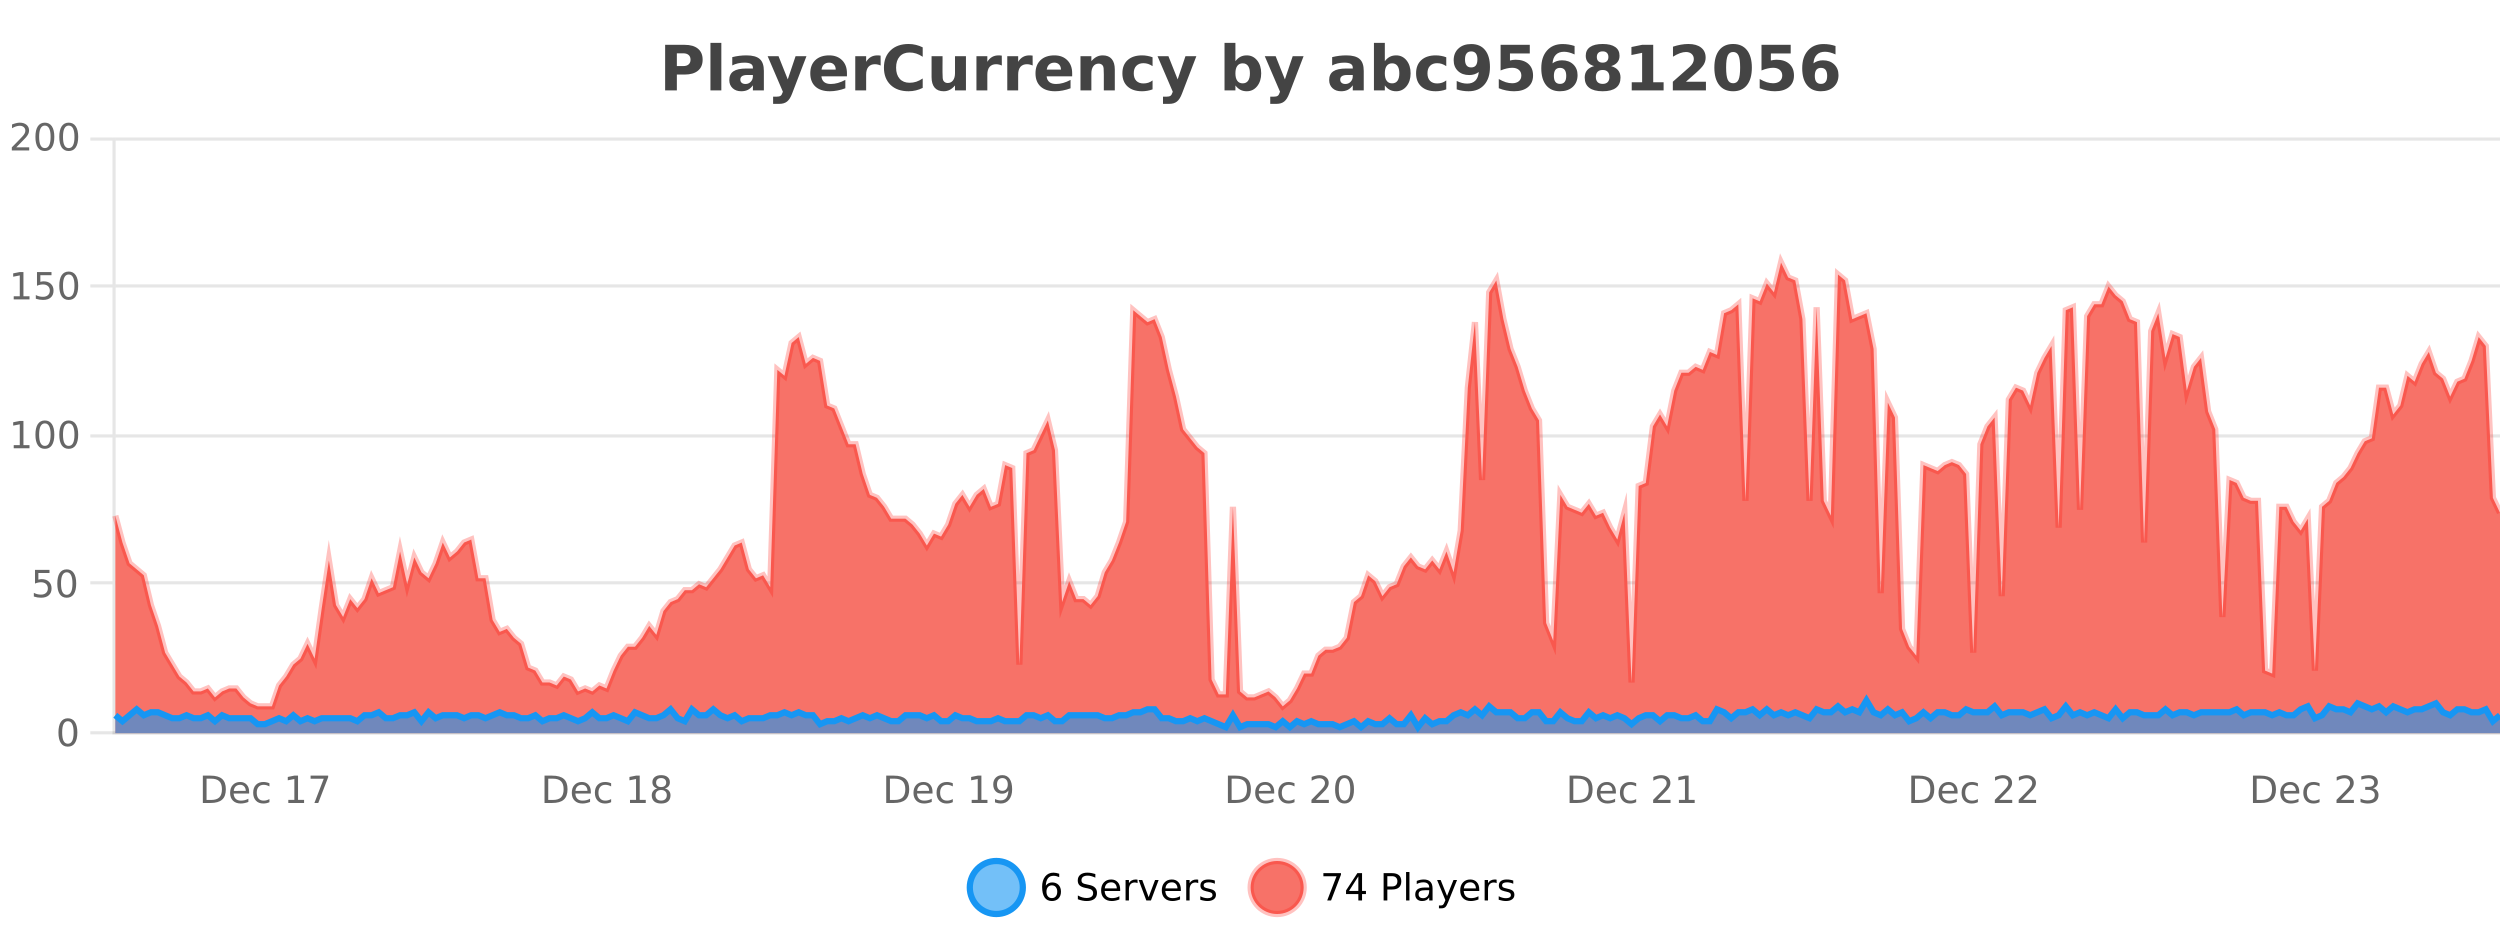 <?xml version="1.0" encoding="UTF-8"?>
<svg xmlns="http://www.w3.org/2000/svg" xmlns:xlink="http://www.w3.org/1999/xlink" width="800pt" height="300pt" viewBox="0 0 800 300" version="1.1">
<defs>
<clipPath id="clip1">
  <path d="M 282 263 L 356 263 L 356 300 L 282 300 Z M 282 263 "/>
</clipPath>
<clipPath id="clip2">
  <path d="M 371 263 L 446 263 L 446 300 L 371 300 Z M 371 263 "/>
</clipPath>
<clipPath id="clip3">
  <path d="M 36.906 84 L 800 84 L 800 234.602 L 36.906 234.602 Z M 36.906 84 "/>
</clipPath>
<clipPath id="clip4">
  <path d="M 35.906 55 L 800 55 L 800 235.602 L 35.906 235.602 Z M 35.906 55 "/>
</clipPath>
<clipPath id="clip5">
  <path d="M 36.906 224 L 800 224 L 800 234.602 L 36.906 234.602 Z M 36.906 224 "/>
</clipPath>
<clipPath id="clip6">
  <path d="M 35.906 195 L 800 195 L 800 235.602 L 35.906 235.602 Z M 35.906 195 "/>
</clipPath>
</defs>
<g id="surface1182946">
<rect x="0" y="0" width="800" height="300" style="fill:rgb(100%,100%,100%);fill-opacity:1;stroke:none;"/>
<path style="fill:none;stroke-width:1;stroke-linecap:butt;stroke-linejoin:miter;stroke:rgb(0%,0%,0%);stroke-opacity:0.098;stroke-miterlimit:10;" d="M 37 234.5 L 800 234.5 "/>
<path style="fill:none;stroke-width:1;stroke-linecap:butt;stroke-linejoin:miter;stroke:rgb(0%,0%,0%);stroke-opacity:0.098;stroke-miterlimit:10;" d="M 28.906 234.5 L 36 234.5 "/>
<path style="fill:none;stroke-width:1;stroke-linecap:butt;stroke-linejoin:miter;stroke:rgb(0%,0%,0%);stroke-opacity:0.098;stroke-miterlimit:10;" d="M 37 186.5 L 800 186.5 "/>
<path style="fill:none;stroke-width:1;stroke-linecap:butt;stroke-linejoin:miter;stroke:rgb(0%,0%,0%);stroke-opacity:0.098;stroke-miterlimit:10;" d="M 28.906 186.5 L 36 186.5 "/>
<path style="fill:none;stroke-width:1;stroke-linecap:butt;stroke-linejoin:miter;stroke:rgb(0%,0%,0%);stroke-opacity:0.098;stroke-miterlimit:10;" d="M 37 139.5 L 800 139.5 "/>
<path style="fill:none;stroke-width:1;stroke-linecap:butt;stroke-linejoin:miter;stroke:rgb(0%,0%,0%);stroke-opacity:0.098;stroke-miterlimit:10;" d="M 28.906 139.5 L 36 139.5 "/>
<path style="fill:none;stroke-width:1;stroke-linecap:butt;stroke-linejoin:miter;stroke:rgb(0%,0%,0%);stroke-opacity:0.098;stroke-miterlimit:10;" d="M 37 91.5 L 800 91.5 "/>
<path style="fill:none;stroke-width:1;stroke-linecap:butt;stroke-linejoin:miter;stroke:rgb(0%,0%,0%);stroke-opacity:0.098;stroke-miterlimit:10;" d="M 28.906 91.5 L 36 91.5 "/>
<path style="fill:none;stroke-width:1;stroke-linecap:butt;stroke-linejoin:miter;stroke:rgb(0%,0%,0%);stroke-opacity:0.098;stroke-miterlimit:10;" d="M 37 44.5 L 800 44.5 "/>
<path style="fill:none;stroke-width:1;stroke-linecap:butt;stroke-linejoin:miter;stroke:rgb(0%,0%,0%);stroke-opacity:0.098;stroke-miterlimit:10;" d="M 28.906 44.5 L 36 44.5 "/>
<path style=" stroke:none;fill-rule:nonzero;fill:rgb(9.02%,58.824%,95.294%);fill-opacity:0.6;" d="M 327.305 284 C 327.305 288.688 323.508 292.484 318.82 292.484 C 314.133 292.484 310.336 288.688 310.336 284 C 310.336 279.312 314.133 275.516 318.82 275.516 C 323.508 275.516 327.305 279.312 327.305 284 Z M 327.305 284 "/>
<g clip-path="url(#clip1)" clip-rule="nonzero">
<path style="fill:none;stroke-width:2;stroke-linecap:butt;stroke-linejoin:miter;stroke:rgb(9.02%,58.824%,95.294%);stroke-opacity:1;stroke-miterlimit:10;" d="M 327.305 284 C 327.305 288.688 323.508 292.484 318.82 292.484 C 314.133 292.484 310.336 288.688 310.336 284 C 310.336 279.312 314.133 275.516 318.82 275.516 C 323.508 275.516 327.305 279.312 327.305 284 Z M 327.305 284 "/>
</g>
<path style=" stroke:none;fill-rule:nonzero;fill:rgb(0%,0%,0%);fill-opacity:1;" d="M 336.602 283.312 C 336.07 283.312 335.648 283.496 335.336 283.859 C 335.023 284.227 334.867 284.719 334.867 285.344 C 334.867 285.98 335.023 286.48 335.336 286.844 C 335.648 287.211 336.07 287.391 336.602 287.391 C 337.133 287.391 337.547 287.211 337.852 286.844 C 338.164 286.48 338.32 285.98 338.32 285.344 C 338.32 284.719 338.164 284.227 337.852 283.859 C 337.547 283.496 337.133 283.312 336.602 283.312 Z M 338.945 279.594 L 338.945 280.672 C 338.641 280.539 338.34 280.434 338.039 280.359 C 337.734 280.289 337.438 280.25 337.148 280.25 C 336.367 280.25 335.766 280.516 335.352 281.047 C 334.945 281.57 334.711 282.359 334.648 283.422 C 334.875 283.09 335.164 282.836 335.508 282.656 C 335.859 282.469 336.246 282.375 336.664 282.375 C 337.539 282.375 338.23 282.641 338.742 283.172 C 339.25 283.703 339.508 284.43 339.508 285.344 C 339.508 286.25 339.242 286.977 338.711 287.516 C 338.18 288.059 337.477 288.328 336.602 288.328 C 335.578 288.328 334.805 287.945 334.273 287.172 C 333.742 286.391 333.477 285.266 333.477 283.797 C 333.477 282.414 333.805 281.309 334.461 280.484 C 335.117 279.664 335.996 279.25 337.102 279.25 C 337.391 279.25 337.688 279.281 337.992 279.344 C 338.293 279.398 338.609 279.48 338.945 279.594 Z M 350.508 279.688 L 350.508 280.844 C 350.059 280.637 349.633 280.48 349.227 280.375 C 348.828 280.262 348.449 280.203 348.086 280.203 C 347.438 280.203 346.938 280.328 346.586 280.578 C 346.242 280.828 346.07 281.188 346.07 281.656 C 346.07 282.043 346.184 282.336 346.414 282.531 C 346.641 282.73 347.086 282.887 347.742 283 L 348.445 283.156 C 349.328 283.324 349.98 283.621 350.398 284.047 C 350.824 284.465 351.039 285.027 351.039 285.734 C 351.039 286.59 350.75 287.234 350.18 287.672 C 349.617 288.109 348.781 288.328 347.68 288.328 C 347.273 288.328 346.836 288.281 346.367 288.188 C 345.898 288.094 345.414 287.953 344.914 287.766 L 344.914 286.547 C 345.391 286.82 345.859 287.023 346.32 287.156 C 346.789 287.293 347.242 287.359 347.68 287.359 C 348.355 287.359 348.875 287.23 349.242 286.969 C 349.617 286.699 349.805 286.32 349.805 285.828 C 349.805 285.402 349.668 285.07 349.398 284.828 C 349.137 284.578 348.703 284.398 348.102 284.281 L 347.383 284.141 C 346.496 283.965 345.855 283.688 345.461 283.312 C 345.074 282.938 344.883 282.418 344.883 281.75 C 344.883 280.969 345.152 280.359 345.695 279.922 C 346.234 279.477 346.984 279.25 347.945 279.25 C 348.359 279.25 348.777 279.289 349.195 279.359 C 349.621 279.434 350.059 279.543 350.508 279.688 Z M 358.453 284.609 L 358.453 285.125 L 353.484 285.125 C 353.535 285.875 353.758 286.445 354.156 286.828 C 354.562 287.215 355.117 287.406 355.828 287.406 C 356.242 287.406 356.645 287.359 357.031 287.266 C 357.426 287.164 357.816 287.008 358.203 286.797 L 358.203 287.828 C 357.805 287.984 357.406 288.105 357 288.188 C 356.594 288.281 356.18 288.328 355.766 288.328 C 354.723 288.328 353.895 288.027 353.281 287.422 C 352.664 286.809 352.359 285.98 352.359 284.938 C 352.359 283.867 352.648 283.016 353.234 282.391 C 353.816 281.758 354.598 281.438 355.578 281.438 C 356.461 281.438 357.16 281.727 357.672 282.297 C 358.191 282.859 358.453 283.633 358.453 284.609 Z M 357.375 284.281 C 357.363 283.699 357.195 283.23 356.875 282.875 C 356.551 282.523 356.125 282.344 355.594 282.344 C 354.988 282.344 354.504 282.516 354.141 282.859 C 353.785 283.203 353.582 283.684 353.531 284.297 Z M 364.023 282.594 C 363.898 282.531 363.762 282.484 363.617 282.453 C 363.48 282.414 363.324 282.391 363.148 282.391 C 362.543 282.391 362.074 282.59 361.742 282.984 C 361.418 283.383 361.258 283.953 361.258 284.703 L 361.258 288.156 L 360.18 288.156 L 360.18 281.594 L 361.258 281.594 L 361.258 282.609 C 361.484 282.215 361.781 281.922 362.148 281.734 C 362.512 281.539 362.953 281.438 363.477 281.438 C 363.547 281.438 363.625 281.445 363.711 281.453 C 363.805 281.465 363.902 281.48 364.008 281.5 Z M 364.375 281.594 L 365.516 281.594 L 367.562 287.094 L 369.625 281.594 L 370.766 281.594 L 368.297 288.156 L 366.828 288.156 Z M 377.867 284.609 L 377.867 285.125 L 372.898 285.125 C 372.949 285.875 373.172 286.445 373.57 286.828 C 373.977 287.215 374.531 287.406 375.242 287.406 C 375.656 287.406 376.059 287.359 376.445 287.266 C 376.84 287.164 377.23 287.008 377.617 286.797 L 377.617 287.828 C 377.219 287.984 376.82 288.105 376.414 288.188 C 376.008 288.281 375.594 288.328 375.18 288.328 C 374.137 288.328 373.309 288.027 372.695 287.422 C 372.078 286.809 371.773 285.98 371.773 284.938 C 371.773 283.867 372.062 283.016 372.648 282.391 C 373.23 281.758 374.012 281.438 374.992 281.438 C 375.875 281.438 376.574 281.727 377.086 282.297 C 377.605 282.859 377.867 283.633 377.867 284.609 Z M 376.789 284.281 C 376.777 283.699 376.609 283.23 376.289 282.875 C 375.965 282.523 375.539 282.344 375.008 282.344 C 374.402 282.344 373.918 282.516 373.555 282.859 C 373.199 283.203 372.996 283.684 372.945 284.297 Z M 383.438 282.594 C 383.312 282.531 383.176 282.484 383.031 282.453 C 382.895 282.414 382.738 282.391 382.562 282.391 C 381.957 282.391 381.488 282.59 381.156 282.984 C 380.832 283.383 380.672 283.953 380.672 284.703 L 380.672 288.156 L 379.594 288.156 L 379.594 281.594 L 380.672 281.594 L 380.672 282.609 C 380.898 282.215 381.195 281.922 381.562 281.734 C 381.926 281.539 382.367 281.438 382.891 281.438 C 382.961 281.438 383.039 281.445 383.125 281.453 C 383.219 281.465 383.316 281.48 383.422 281.5 Z M 388.75 281.781 L 388.75 282.812 C 388.445 282.656 388.129 282.543 387.797 282.469 C 387.473 282.387 387.133 282.344 386.781 282.344 C 386.25 282.344 385.848 282.43 385.578 282.594 C 385.305 282.75 385.172 282.996 385.172 283.328 C 385.172 283.578 385.266 283.777 385.453 283.922 C 385.648 284.059 386.039 284.188 386.625 284.312 L 386.984 284.406 C 387.754 284.562 388.301 284.793 388.625 285.094 C 388.945 285.398 389.109 285.812 389.109 286.344 C 389.109 286.961 388.863 287.445 388.375 287.797 C 387.895 288.152 387.234 288.328 386.391 288.328 C 386.035 288.328 385.664 288.289 385.281 288.219 C 384.906 288.156 384.508 288.059 384.094 287.922 L 384.094 286.797 C 384.488 287.008 384.879 287.164 385.266 287.266 C 385.648 287.371 386.035 287.422 386.422 287.422 C 386.922 287.422 387.305 287.34 387.578 287.172 C 387.859 286.996 388 286.746 388 286.422 C 388 286.133 387.898 285.906 387.703 285.75 C 387.504 285.594 387.07 285.445 386.406 285.297 L 386.031 285.219 C 385.363 285.074 384.879 284.855 384.578 284.562 C 384.285 284.273 384.141 283.875 384.141 283.375 C 384.141 282.75 384.359 282.273 384.797 281.938 C 385.234 281.605 385.852 281.438 386.656 281.438 C 387.051 281.438 387.426 281.469 387.781 281.531 C 388.133 281.586 388.457 281.668 388.75 281.781 Z M 328.82 277.016 "/>
<path style=" stroke:none;fill-rule:nonzero;fill:rgb(96.863%,44.706%,40.784%);fill-opacity:1;" d="M 417.172 284 C 417.172 288.688 413.375 292.484 408.688 292.484 C 404 292.484 400.203 288.688 400.203 284 C 400.203 279.312 404 275.516 408.688 275.516 C 413.375 275.516 417.172 279.312 417.172 284 Z M 417.172 284 "/>
<g clip-path="url(#clip2)" clip-rule="nonzero">
<path style="fill:none;stroke-width:2;stroke-linecap:butt;stroke-linejoin:miter;stroke:rgb(100%,4.706%,0%);stroke-opacity:0.247;stroke-miterlimit:10;" d="M 417.172 284 C 417.172 288.688 413.375 292.484 408.688 292.484 C 404 292.484 400.203 288.688 400.203 284 C 400.203 279.312 404 275.516 408.688 275.516 C 413.375 275.516 417.172 279.312 417.172 284 Z M 417.172 284 "/>
</g>
<path style=" stroke:none;fill-rule:nonzero;fill:rgb(0%,0%,0%);fill-opacity:1;" d="M 423.484 279.406 L 429.109 279.406 L 429.109 279.906 L 425.938 288.156 L 424.703 288.156 L 427.688 280.406 L 423.484 280.406 Z M 434.668 280.438 L 431.684 285.109 L 434.668 285.109 Z M 434.355 279.406 L 435.855 279.406 L 435.855 285.109 L 437.105 285.109 L 437.105 286.094 L 435.855 286.094 L 435.855 288.156 L 434.668 288.156 L 434.668 286.094 L 430.73 286.094 L 430.73 284.953 Z M 443.945 280.375 L 443.945 283.672 L 445.43 283.672 C 445.98 283.672 446.406 283.531 446.711 283.25 C 447.012 282.961 447.164 282.547 447.164 282.016 C 447.164 281.496 447.012 281.094 446.711 280.812 C 446.406 280.523 445.98 280.375 445.43 280.375 Z M 442.758 279.406 L 445.43 279.406 C 446.418 279.406 447.164 279.633 447.664 280.078 C 448.164 280.516 448.414 281.164 448.414 282.016 C 448.414 282.883 448.164 283.539 447.664 283.984 C 447.164 284.422 446.418 284.641 445.43 284.641 L 443.945 284.641 L 443.945 288.156 L 442.758 288.156 Z M 449.945 279.031 L 451.023 279.031 L 451.023 288.156 L 449.945 288.156 Z M 456.266 284.859 C 455.398 284.859 454.797 284.961 454.453 285.156 C 454.117 285.355 453.953 285.695 453.953 286.172 C 453.953 286.559 454.078 286.867 454.328 287.094 C 454.586 287.312 454.93 287.422 455.359 287.422 C 455.961 287.422 456.441 287.215 456.797 286.797 C 457.16 286.371 457.344 285.805 457.344 285.094 L 457.344 284.859 Z M 458.422 284.406 L 458.422 288.156 L 457.344 288.156 L 457.344 287.156 C 457.094 287.555 456.785 287.852 456.422 288.047 C 456.055 288.234 455.609 288.328 455.078 288.328 C 454.398 288.328 453.863 288.141 453.469 287.766 C 453.07 287.383 452.875 286.875 452.875 286.25 C 452.875 285.512 453.117 284.953 453.609 284.578 C 454.109 284.203 454.848 284.016 455.828 284.016 L 457.344 284.016 L 457.344 283.906 C 457.344 283.406 457.176 283.023 456.844 282.75 C 456.52 282.48 456.066 282.344 455.484 282.344 C 455.109 282.344 454.738 282.391 454.375 282.484 C 454.02 282.578 453.68 282.715 453.359 282.891 L 453.359 281.891 C 453.754 281.734 454.133 281.621 454.5 281.547 C 454.875 281.477 455.238 281.438 455.594 281.438 C 456.539 281.438 457.25 281.684 457.719 282.172 C 458.188 282.664 458.422 283.406 458.422 284.406 Z M 463.367 288.766 C 463.062 289.547 462.766 290.055 462.477 290.297 C 462.184 290.535 461.797 290.656 461.32 290.656 L 460.461 290.656 L 460.461 289.75 L 461.086 289.75 C 461.387 289.75 461.617 289.676 461.773 289.531 C 461.938 289.395 462.121 289.066 462.32 288.547 L 462.523 288.047 L 459.867 281.594 L 461.008 281.594 L 463.055 286.719 L 465.117 281.594 L 466.258 281.594 Z M 473.359 284.609 L 473.359 285.125 L 468.391 285.125 C 468.441 285.875 468.664 286.445 469.062 286.828 C 469.469 287.215 470.023 287.406 470.734 287.406 C 471.148 287.406 471.551 287.359 471.938 287.266 C 472.332 287.164 472.723 287.008 473.109 286.797 L 473.109 287.828 C 472.711 287.984 472.312 288.105 471.906 288.188 C 471.5 288.281 471.086 288.328 470.672 288.328 C 469.629 288.328 468.801 288.027 468.188 287.422 C 467.57 286.809 467.266 285.98 467.266 284.938 C 467.266 283.867 467.555 283.016 468.141 282.391 C 468.723 281.758 469.504 281.438 470.484 281.438 C 471.367 281.438 472.066 281.727 472.578 282.297 C 473.098 282.859 473.359 283.633 473.359 284.609 Z M 472.281 284.281 C 472.27 283.699 472.102 283.23 471.781 282.875 C 471.457 282.523 471.031 282.344 470.5 282.344 C 469.895 282.344 469.41 282.516 469.047 282.859 C 468.691 283.203 468.488 283.684 468.438 284.297 Z M 478.93 282.594 C 478.805 282.531 478.668 282.484 478.523 282.453 C 478.387 282.414 478.23 282.391 478.055 282.391 C 477.449 282.391 476.98 282.59 476.648 282.984 C 476.324 283.383 476.164 283.953 476.164 284.703 L 476.164 288.156 L 475.086 288.156 L 475.086 281.594 L 476.164 281.594 L 476.164 282.609 C 476.391 282.215 476.688 281.922 477.055 281.734 C 477.418 281.539 477.859 281.438 478.383 281.438 C 478.453 281.438 478.531 281.445 478.617 281.453 C 478.711 281.465 478.809 281.48 478.914 281.5 Z M 484.242 281.781 L 484.242 282.812 C 483.938 282.656 483.621 282.543 483.289 282.469 C 482.965 282.387 482.625 282.344 482.273 282.344 C 481.742 282.344 481.34 282.43 481.07 282.594 C 480.797 282.75 480.664 282.996 480.664 283.328 C 480.664 283.578 480.758 283.777 480.945 283.922 C 481.141 284.059 481.531 284.188 482.117 284.312 L 482.477 284.406 C 483.246 284.562 483.793 284.793 484.117 285.094 C 484.438 285.398 484.602 285.812 484.602 286.344 C 484.602 286.961 484.355 287.445 483.867 287.797 C 483.387 288.152 482.727 288.328 481.883 288.328 C 481.527 288.328 481.156 288.289 480.773 288.219 C 480.398 288.156 480 288.059 479.586 287.922 L 479.586 286.797 C 479.98 287.008 480.371 287.164 480.758 287.266 C 481.141 287.371 481.527 287.422 481.914 287.422 C 482.414 287.422 482.797 287.34 483.07 287.172 C 483.352 286.996 483.492 286.746 483.492 286.422 C 483.492 286.133 483.391 285.906 483.195 285.75 C 482.996 285.594 482.562 285.445 481.898 285.297 L 481.523 285.219 C 480.855 285.074 480.371 284.855 480.07 284.562 C 479.777 284.273 479.633 283.875 479.633 283.375 C 479.633 282.75 479.852 282.273 480.289 281.938 C 480.727 281.605 481.344 281.438 482.148 281.438 C 482.543 281.438 482.918 281.469 483.273 281.531 C 483.625 281.586 483.949 281.668 484.242 281.781 Z M 418.688 277.016 "/>
<path style=" stroke:none;fill-rule:nonzero;fill:rgb(26.667%,26.667%,26.667%);fill-opacity:1;" d="M 212.844 14.344 L 219.078 14.344 C 220.93 14.344 222.352 14.758 223.344 15.578 C 224.344 16.402 224.844 17.574 224.844 19.094 C 224.844 20.625 224.344 21.805 223.344 22.625 C 222.352 23.449 220.93 23.859 219.078 23.859 L 216.594 23.859 L 216.594 28.922 L 212.844 28.922 Z M 216.594 17.062 L 216.594 21.141 L 218.672 21.141 C 219.398 21.141 219.961 20.965 220.359 20.609 C 220.766 20.258 220.969 19.75 220.969 19.094 C 220.969 18.449 220.766 17.949 220.359 17.594 C 219.961 17.242 219.398 17.062 218.672 17.062 Z M 227.344 13.719 L 230.828 13.719 L 230.828 28.922 L 227.344 28.922 Z M 239.094 24 C 238.363 24 237.816 24.125 237.453 24.375 C 237.086 24.617 236.906 24.98 236.906 25.469 C 236.906 25.906 237.051 26.25 237.344 26.5 C 237.645 26.75 238.055 26.875 238.578 26.875 C 239.234 26.875 239.785 26.641 240.234 26.172 C 240.691 25.703 240.922 25.117 240.922 24.406 L 240.922 24 Z M 244.438 22.688 L 244.438 28.922 L 240.922 28.922 L 240.922 27.297 C 240.453 27.965 239.922 28.449 239.328 28.75 C 238.742 29.051 238.031 29.203 237.188 29.203 C 236.062 29.203 235.145 28.875 234.438 28.219 C 233.727 27.555 233.375 26.695 233.375 25.641 C 233.375 24.359 233.812 23.422 234.688 22.828 C 235.57 22.227 236.961 21.922 238.859 21.922 L 240.922 21.922 L 240.922 21.641 C 240.922 21.09 240.703 20.688 240.266 20.438 C 239.828 20.18 239.145 20.047 238.219 20.047 C 237.469 20.047 236.77 20.125 236.125 20.281 C 235.477 20.43 234.879 20.648 234.328 20.938 L 234.328 18.281 C 235.078 18.094 235.828 17.953 236.578 17.859 C 237.336 17.766 238.098 17.719 238.859 17.719 C 240.828 17.719 242.25 18.109 243.125 18.891 C 244 19.664 244.438 20.93 244.438 22.688 Z M 245.645 17.984 L 249.129 17.984 L 252.082 25.406 L 254.582 17.984 L 258.066 17.984 L 253.473 29.953 C 253.012 31.172 252.473 32.02 251.848 32.5 C 251.23 32.988 250.426 33.234 249.426 33.234 L 247.395 33.234 L 247.395 30.938 L 248.488 30.938 C 249.082 30.938 249.512 30.844 249.785 30.656 C 250.055 30.469 250.262 30.129 250.41 29.641 L 250.52 29.344 Z M 271.023 23.422 L 271.023 24.422 L 262.852 24.422 C 262.934 25.246 263.23 25.859 263.742 26.266 C 264.25 26.672 264.961 26.875 265.867 26.875 C 266.605 26.875 267.359 26.766 268.133 26.547 C 268.902 26.328 269.695 26 270.508 25.562 L 270.508 28.25 C 269.684 28.562 268.855 28.797 268.023 28.953 C 267.199 29.117 266.375 29.203 265.555 29.203 C 263.574 29.203 262.031 28.703 260.93 27.703 C 259.836 26.695 259.289 25.281 259.289 23.469 C 259.289 21.68 259.824 20.273 260.898 19.25 C 261.98 18.23 263.465 17.719 265.352 17.719 C 267.07 17.719 268.445 18.242 269.477 19.281 C 270.508 20.312 271.023 21.695 271.023 23.422 Z M 267.43 22.266 C 267.43 21.602 267.234 21.062 266.852 20.656 C 266.465 20.25 265.961 20.047 265.336 20.047 C 264.656 20.047 264.105 20.242 263.68 20.625 C 263.262 21 263 21.547 262.898 22.266 Z M 281.809 20.969 C 281.496 20.824 281.188 20.719 280.887 20.656 C 280.582 20.586 280.281 20.547 279.98 20.547 C 279.074 20.547 278.375 20.836 277.887 21.406 C 277.406 21.98 277.168 22.805 277.168 23.875 L 277.168 28.922 L 273.684 28.922 L 273.684 17.984 L 277.168 17.984 L 277.168 19.781 C 277.613 19.062 278.129 18.543 278.715 18.219 C 279.297 17.887 279.996 17.719 280.809 17.719 C 280.934 17.719 281.062 17.727 281.199 17.734 C 281.332 17.746 281.531 17.766 281.793 17.797 Z M 295.266 28.125 C 294.566 28.48 293.844 28.746 293.094 28.922 C 292.352 29.109 291.57 29.203 290.75 29.203 C 288.32 29.203 286.398 28.527 284.984 27.172 C 283.566 25.809 282.859 23.965 282.859 21.641 C 282.859 19.32 283.566 17.48 284.984 16.125 C 286.398 14.762 288.32 14.078 290.75 14.078 C 291.57 14.078 292.352 14.172 293.094 14.359 C 293.844 14.539 294.566 14.805 295.266 15.156 L 295.266 18.172 C 294.566 17.703 293.879 17.359 293.203 17.141 C 292.523 16.914 291.812 16.797 291.062 16.797 C 289.719 16.797 288.66 17.23 287.891 18.094 C 287.129 18.949 286.75 20.133 286.75 21.641 C 286.75 23.152 287.129 24.34 287.891 25.203 C 288.66 26.059 289.719 26.484 291.062 26.484 C 291.812 26.484 292.523 26.375 293.203 26.156 C 293.879 25.93 294.566 25.578 295.266 25.109 Z M 298.102 24.656 L 298.102 17.984 L 301.617 17.984 L 301.617 19.078 C 301.617 19.672 301.609 20.418 301.602 21.312 C 301.602 22.211 301.602 22.805 301.602 23.094 C 301.602 23.98 301.621 24.617 301.664 25 C 301.715 25.387 301.793 25.668 301.898 25.844 C 302.043 26.074 302.23 26.25 302.461 26.375 C 302.688 26.5 302.953 26.562 303.258 26.562 C 303.984 26.562 304.559 26.281 304.977 25.719 C 305.391 25.156 305.602 24.383 305.602 23.391 L 305.602 17.984 L 309.102 17.984 L 309.102 28.922 L 305.602 28.922 L 305.602 27.344 C 305.07 27.98 304.508 28.449 303.914 28.75 C 303.328 29.051 302.684 29.203 301.977 29.203 C 300.715 29.203 299.75 28.82 299.086 28.047 C 298.43 27.266 298.102 26.137 298.102 24.656 Z M 320.586 20.969 C 320.273 20.824 319.965 20.719 319.664 20.656 C 319.359 20.586 319.059 20.547 318.758 20.547 C 317.852 20.547 317.152 20.836 316.664 21.406 C 316.184 21.98 315.945 22.805 315.945 23.875 L 315.945 28.922 L 312.461 28.922 L 312.461 17.984 L 315.945 17.984 L 315.945 19.781 C 316.391 19.062 316.906 18.543 317.492 18.219 C 318.074 17.887 318.773 17.719 319.586 17.719 C 319.711 17.719 319.84 17.727 319.977 17.734 C 320.109 17.746 320.309 17.766 320.57 17.797 Z M 330.453 20.969 C 330.141 20.824 329.832 20.719 329.531 20.656 C 329.227 20.586 328.926 20.547 328.625 20.547 C 327.719 20.547 327.02 20.836 326.531 21.406 C 326.051 21.98 325.812 22.805 325.812 23.875 L 325.812 28.922 L 322.328 28.922 L 322.328 17.984 L 325.812 17.984 L 325.812 19.781 C 326.258 19.062 326.773 18.543 327.359 18.219 C 327.941 17.887 328.641 17.719 329.453 17.719 C 329.578 17.719 329.707 17.727 329.844 17.734 C 329.977 17.746 330.176 17.766 330.438 17.797 Z M 343.094 23.422 L 343.094 24.422 L 334.922 24.422 C 335.004 25.246 335.301 25.859 335.812 26.266 C 336.32 26.672 337.031 26.875 337.938 26.875 C 338.676 26.875 339.43 26.766 340.203 26.547 C 340.973 26.328 341.766 26 342.578 25.562 L 342.578 28.25 C 341.754 28.562 340.926 28.797 340.094 28.953 C 339.27 29.117 338.445 29.203 337.625 29.203 C 335.645 29.203 334.102 28.703 333 27.703 C 331.906 26.695 331.359 25.281 331.359 23.469 C 331.359 21.68 331.895 20.273 332.969 19.25 C 334.051 18.23 335.535 17.719 337.422 17.719 C 339.141 17.719 340.516 18.242 341.547 19.281 C 342.578 20.312 343.094 21.695 343.094 23.422 Z M 339.5 22.266 C 339.5 21.602 339.305 21.062 338.922 20.656 C 338.535 20.25 338.031 20.047 337.406 20.047 C 336.727 20.047 336.176 20.242 335.75 20.625 C 335.332 21 335.07 21.547 334.969 22.266 Z M 356.738 22.266 L 356.738 28.922 L 353.223 28.922 L 353.223 23.828 C 353.223 22.883 353.199 22.23 353.16 21.875 C 353.117 21.512 353.043 21.246 352.941 21.078 C 352.805 20.852 352.617 20.672 352.379 20.547 C 352.148 20.422 351.883 20.359 351.582 20.359 C 350.852 20.359 350.277 20.641 349.863 21.203 C 349.445 21.766 349.238 22.547 349.238 23.547 L 349.238 28.922 L 345.754 28.922 L 345.754 17.984 L 349.238 17.984 L 349.238 19.578 C 349.77 18.945 350.332 18.477 350.926 18.172 C 351.52 17.871 352.168 17.719 352.879 17.719 C 354.148 17.719 355.105 18.109 355.754 18.891 C 356.41 19.664 356.738 20.789 356.738 22.266 Z M 368.82 18.328 L 368.82 21.172 C 368.352 20.852 367.875 20.609 367.398 20.453 C 366.918 20.297 366.418 20.219 365.898 20.219 C 364.93 20.219 364.168 20.508 363.617 21.078 C 363.074 21.641 362.805 22.438 362.805 23.469 C 362.805 24.492 363.074 25.289 363.617 25.859 C 364.168 26.422 364.93 26.703 365.898 26.703 C 366.449 26.703 366.969 26.625 367.461 26.469 C 367.949 26.305 368.402 26.059 368.82 25.734 L 368.82 28.594 C 368.277 28.805 367.727 28.953 367.164 29.047 C 366.602 29.148 366.031 29.203 365.461 29.203 C 363.492 29.203 361.949 28.699 360.836 27.688 C 359.719 26.68 359.164 25.273 359.164 23.469 C 359.164 21.656 359.719 20.246 360.836 19.234 C 361.949 18.227 363.492 17.719 365.461 17.719 C 366.031 17.719 366.594 17.773 367.148 17.875 C 367.711 17.969 368.266 18.121 368.82 18.328 Z M 370.41 17.984 L 373.895 17.984 L 376.848 25.406 L 379.348 17.984 L 382.832 17.984 L 378.238 29.953 C 377.777 31.172 377.238 32.02 376.613 32.5 C 375.996 32.988 375.191 33.234 374.191 33.234 L 372.16 33.234 L 372.16 30.938 L 373.254 30.938 C 373.848 30.938 374.277 30.844 374.551 30.656 C 374.82 30.469 375.027 30.129 375.176 29.641 L 375.285 29.344 Z M 397.66 26.672 C 398.41 26.672 398.98 26.402 399.379 25.859 C 399.773 25.309 399.973 24.512 399.973 23.469 C 399.973 22.43 399.773 21.637 399.379 21.094 C 398.98 20.543 398.41 20.266 397.66 20.266 C 396.91 20.266 396.332 20.543 395.926 21.094 C 395.527 21.637 395.332 22.43 395.332 23.469 C 395.332 24.5 395.527 25.293 395.926 25.844 C 396.332 26.398 396.91 26.672 397.66 26.672 Z M 395.332 19.578 C 395.82 18.945 396.355 18.477 396.941 18.172 C 397.523 17.871 398.195 17.719 398.957 17.719 C 400.309 17.719 401.418 18.258 402.285 19.328 C 403.148 20.402 403.582 21.781 403.582 23.469 C 403.582 25.148 403.148 26.523 402.285 27.594 C 401.418 28.668 400.309 29.203 398.957 29.203 C 398.195 29.203 397.523 29.051 396.941 28.75 C 396.355 28.449 395.82 27.98 395.332 27.344 L 395.332 28.922 L 391.848 28.922 L 391.848 13.719 L 395.332 13.719 Z M 404.727 17.984 L 408.211 17.984 L 411.164 25.406 L 413.664 17.984 L 417.148 17.984 L 412.555 29.953 C 412.094 31.172 411.555 32.02 410.93 32.5 C 410.312 32.988 409.508 33.234 408.508 33.234 L 406.477 33.234 L 406.477 30.938 L 407.57 30.938 C 408.164 30.938 408.594 30.844 408.867 30.656 C 409.137 30.469 409.344 30.129 409.492 29.641 L 409.602 29.344 Z M 431.055 24 C 430.324 24 429.777 24.125 429.414 24.375 C 429.047 24.617 428.867 24.98 428.867 25.469 C 428.867 25.906 429.012 26.25 429.305 26.5 C 429.605 26.75 430.016 26.875 430.539 26.875 C 431.195 26.875 431.746 26.641 432.195 26.172 C 432.652 25.703 432.883 25.117 432.883 24.406 L 432.883 24 Z M 436.398 22.688 L 436.398 28.922 L 432.883 28.922 L 432.883 27.297 C 432.414 27.965 431.883 28.449 431.289 28.75 C 430.703 29.051 429.992 29.203 429.148 29.203 C 428.023 29.203 427.105 28.875 426.398 28.219 C 425.688 27.555 425.336 26.695 425.336 25.641 C 425.336 24.359 425.773 23.422 426.648 22.828 C 427.531 22.227 428.922 21.922 430.82 21.922 L 432.883 21.922 L 432.883 21.641 C 432.883 21.09 432.664 20.688 432.227 20.438 C 431.789 20.18 431.105 20.047 430.18 20.047 C 429.43 20.047 428.73 20.125 428.086 20.281 C 427.438 20.43 426.84 20.648 426.289 20.938 L 426.289 18.281 C 427.039 18.094 427.789 17.953 428.539 17.859 C 429.297 17.766 430.059 17.719 430.82 17.719 C 432.789 17.719 434.211 18.109 435.086 18.891 C 435.961 19.664 436.398 20.93 436.398 22.688 Z M 445.473 26.672 C 446.223 26.672 446.793 26.402 447.191 25.859 C 447.586 25.309 447.785 24.512 447.785 23.469 C 447.785 22.43 447.586 21.637 447.191 21.094 C 446.793 20.543 446.223 20.266 445.473 20.266 C 444.723 20.266 444.145 20.543 443.738 21.094 C 443.34 21.637 443.145 22.43 443.145 23.469 C 443.145 24.5 443.34 25.293 443.738 25.844 C 444.145 26.398 444.723 26.672 445.473 26.672 Z M 443.145 19.578 C 443.633 18.945 444.168 18.477 444.754 18.172 C 445.336 17.871 446.008 17.719 446.77 17.719 C 448.121 17.719 449.23 18.258 450.098 19.328 C 450.961 20.402 451.395 21.781 451.395 23.469 C 451.395 25.148 450.961 26.523 450.098 27.594 C 449.23 28.668 448.121 29.203 446.77 29.203 C 446.008 29.203 445.336 29.051 444.754 28.75 C 444.168 28.449 443.633 27.98 443.145 27.344 L 443.145 28.922 L 439.66 28.922 L 439.66 13.719 L 443.145 13.719 Z M 462.805 18.328 L 462.805 21.172 C 462.336 20.852 461.859 20.609 461.383 20.453 C 460.902 20.297 460.402 20.219 459.883 20.219 C 458.914 20.219 458.152 20.508 457.602 21.078 C 457.059 21.641 456.789 22.438 456.789 23.469 C 456.789 24.492 457.059 25.289 457.602 25.859 C 458.152 26.422 458.914 26.703 459.883 26.703 C 460.434 26.703 460.953 26.625 461.445 26.469 C 461.934 26.305 462.387 26.059 462.805 25.734 L 462.805 28.594 C 462.262 28.805 461.711 28.953 461.148 29.047 C 460.586 29.148 460.016 29.203 459.445 29.203 C 457.477 29.203 455.934 28.699 454.82 27.688 C 453.703 26.68 453.148 25.273 453.148 23.469 C 453.148 21.656 453.703 20.246 454.82 19.234 C 455.934 18.227 457.477 17.719 459.445 17.719 C 460.016 17.719 460.578 17.773 461.133 17.875 C 461.695 17.969 462.25 18.121 462.805 18.328 Z M 466.145 28.594 L 466.145 25.906 C 466.746 26.188 467.32 26.402 467.863 26.547 C 468.414 26.684 468.957 26.75 469.488 26.75 C 470.602 26.75 471.473 26.438 472.098 25.812 C 472.723 25.188 473.09 24.266 473.207 23.047 C 472.77 23.371 472.293 23.617 471.785 23.781 C 471.285 23.938 470.742 24.016 470.16 24.016 C 468.668 24.016 467.465 23.586 466.551 22.719 C 465.633 21.844 465.176 20.699 465.176 19.281 C 465.176 17.711 465.684 16.453 466.707 15.516 C 467.727 14.57 469.09 14.094 470.801 14.094 C 472.707 14.094 474.18 14.734 475.223 16.016 C 476.262 17.297 476.785 19.109 476.785 21.453 C 476.785 23.871 476.176 25.766 474.957 27.141 C 473.738 28.516 472.066 29.203 469.941 29.203 C 469.262 29.203 468.613 29.148 467.988 29.047 C 467.363 28.953 466.746 28.805 466.145 28.594 Z M 470.785 21.578 C 471.441 21.578 471.934 21.367 472.27 20.938 C 472.602 20.512 472.77 19.871 472.77 19.016 C 472.77 18.172 472.602 17.539 472.27 17.109 C 471.934 16.672 471.441 16.453 470.785 16.453 C 470.129 16.453 469.633 16.672 469.301 17.109 C 468.965 17.539 468.801 18.172 468.801 19.016 C 468.801 19.871 468.965 20.512 469.301 20.938 C 469.633 21.367 470.129 21.578 470.785 21.578 Z M 480.188 14.344 L 489.531 14.344 L 489.531 17.109 L 483.188 17.109 L 483.188 19.359 C 483.469 19.289 483.754 19.23 484.047 19.188 C 484.336 19.137 484.641 19.109 484.953 19.109 C 486.723 19.109 488.102 19.559 489.094 20.453 C 490.082 21.34 490.578 22.578 490.578 24.172 C 490.578 25.746 490.035 26.98 488.953 27.875 C 487.879 28.762 486.391 29.203 484.484 29.203 C 483.648 29.203 482.828 29.117 482.016 28.953 C 481.211 28.797 480.41 28.559 479.609 28.234 L 479.609 25.281 C 480.398 25.742 481.148 26.086 481.859 26.312 C 482.578 26.531 483.254 26.641 483.891 26.641 C 484.797 26.641 485.508 26.422 486.031 25.984 C 486.562 25.539 486.828 24.934 486.828 24.172 C 486.828 23.402 486.562 22.797 486.031 22.359 C 485.508 21.914 484.797 21.688 483.891 21.688 C 483.348 21.688 482.77 21.762 482.156 21.906 C 481.539 22.043 480.883 22.258 480.188 22.547 Z M 499.211 21.719 C 498.555 21.719 498.059 21.934 497.727 22.359 C 497.402 22.789 497.242 23.43 497.242 24.281 C 497.242 25.137 497.402 25.777 497.727 26.203 C 498.059 26.633 498.555 26.844 499.211 26.844 C 499.875 26.844 500.371 26.633 500.695 26.203 C 501.027 25.777 501.195 25.137 501.195 24.281 C 501.195 23.43 501.027 22.789 500.695 22.359 C 500.371 21.934 499.875 21.719 499.211 21.719 Z M 503.867 14.719 L 503.867 17.422 C 503.242 17.133 502.652 16.918 502.102 16.781 C 501.559 16.637 501.027 16.562 500.508 16.562 C 499.391 16.562 498.523 16.875 497.898 17.5 C 497.273 18.117 496.906 19.039 496.805 20.266 C 497.23 19.945 497.695 19.703 498.195 19.547 C 498.695 19.383 499.242 19.297 499.836 19.297 C 501.324 19.297 502.527 19.734 503.445 20.609 C 504.359 21.484 504.82 22.625 504.82 24.031 C 504.82 25.594 504.309 26.852 503.289 27.797 C 502.266 28.734 500.898 29.203 499.18 29.203 C 497.281 29.203 495.812 28.562 494.773 27.281 C 493.73 26 493.211 24.188 493.211 21.844 C 493.211 19.438 493.82 17.547 495.039 16.172 C 496.258 14.789 497.922 14.094 500.039 14.094 C 500.703 14.094 501.352 14.148 501.977 14.25 C 502.609 14.355 503.242 14.512 503.867 14.719 Z M 512.859 22.391 C 512.148 22.391 511.609 22.586 511.234 22.969 C 510.859 23.355 510.672 23.906 510.672 24.625 C 510.672 25.344 510.859 25.898 511.234 26.281 C 511.609 26.656 512.148 26.844 512.859 26.844 C 513.555 26.844 514.086 26.656 514.453 26.281 C 514.828 25.898 515.016 25.344 515.016 24.625 C 515.016 23.906 514.828 23.355 514.453 22.969 C 514.086 22.586 513.555 22.391 512.859 22.391 Z M 510.109 21.156 C 509.223 20.887 508.555 20.477 508.109 19.922 C 507.66 19.371 507.438 18.684 507.438 17.859 C 507.438 16.633 507.895 15.695 508.812 15.047 C 509.727 14.402 511.078 14.078 512.859 14.078 C 514.617 14.078 515.957 14.402 516.875 15.047 C 517.789 15.684 518.25 16.621 518.25 17.859 C 518.25 18.684 518.02 19.371 517.562 19.922 C 517.113 20.477 516.445 20.887 515.562 21.156 C 516.551 21.43 517.297 21.871 517.797 22.484 C 518.305 23.102 518.562 23.875 518.562 24.812 C 518.562 26.262 518.082 27.355 517.125 28.094 C 516.164 28.836 514.742 29.203 512.859 29.203 C 510.961 29.203 509.531 28.836 508.562 28.094 C 507.594 27.355 507.109 26.262 507.109 24.812 C 507.109 23.875 507.359 23.102 507.859 22.484 C 508.367 21.871 509.117 21.43 510.109 21.156 Z M 510.984 18.234 C 510.984 18.82 511.145 19.266 511.469 19.578 C 511.789 19.891 512.254 20.047 512.859 20.047 C 513.441 20.047 513.891 19.891 514.203 19.578 C 514.523 19.266 514.688 18.82 514.688 18.234 C 514.688 17.664 514.523 17.219 514.203 16.906 C 513.891 16.594 513.441 16.438 512.859 16.438 C 512.254 16.438 511.789 16.594 511.469 16.906 C 511.145 17.219 510.984 17.664 510.984 18.234 Z M 522.152 26.328 L 525.48 26.328 L 525.48 16.906 L 522.059 17.609 L 522.059 15.047 L 525.449 14.344 L 529.027 14.344 L 529.027 26.328 L 532.355 26.328 L 532.355 28.922 L 522.152 28.922 Z M 539.492 26.156 L 545.898 26.156 L 545.898 28.922 L 535.305 28.922 L 535.305 26.156 L 540.633 21.453 C 541.109 21.027 541.461 20.609 541.68 20.203 C 541.906 19.789 542.023 19.359 542.023 18.922 C 542.023 18.234 541.793 17.684 541.336 17.266 C 540.875 16.852 540.266 16.641 539.508 16.641 C 538.922 16.641 538.281 16.766 537.586 17.016 C 536.887 17.266 536.141 17.641 535.352 18.141 L 535.352 14.938 C 536.195 14.656 537.027 14.445 537.852 14.297 C 538.684 14.152 539.496 14.078 540.289 14.078 C 542.039 14.078 543.391 14.465 544.352 15.234 C 545.32 15.996 545.805 17.062 545.805 18.438 C 545.805 19.242 545.594 19.984 545.18 20.672 C 544.773 21.352 543.914 22.266 542.602 23.422 Z M 556.844 21.609 C 556.844 19.789 556.672 18.508 556.328 17.766 C 555.984 17.016 555.41 16.641 554.609 16.641 C 553.797 16.641 553.219 17.016 552.875 17.766 C 552.531 18.508 552.359 19.789 552.359 21.609 C 552.359 23.453 552.531 24.758 552.875 25.516 C 553.219 26.266 553.797 26.641 554.609 26.641 C 555.41 26.641 555.984 26.266 556.328 25.516 C 556.672 24.758 556.844 23.453 556.844 21.609 Z M 560.594 21.641 C 560.594 24.059 560.07 25.922 559.031 27.234 C 557.988 28.547 556.516 29.203 554.609 29.203 C 552.68 29.203 551.195 28.547 550.156 27.234 C 549.113 25.922 548.594 24.059 548.594 21.641 C 548.594 19.227 549.113 17.359 550.156 16.047 C 551.195 14.734 552.68 14.078 554.609 14.078 C 556.516 14.078 557.988 14.734 559.031 16.047 C 560.07 17.359 560.594 19.227 560.594 21.641 Z M 563.68 14.344 L 573.023 14.344 L 573.023 17.109 L 566.68 17.109 L 566.68 19.359 C 566.961 19.289 567.246 19.23 567.539 19.188 C 567.828 19.137 568.133 19.109 568.445 19.109 C 570.215 19.109 571.594 19.559 572.586 20.453 C 573.574 21.34 574.07 22.578 574.07 24.172 C 574.07 25.746 573.527 26.98 572.445 27.875 C 571.371 28.762 569.883 29.203 567.977 29.203 C 567.141 29.203 566.32 29.117 565.508 28.953 C 564.703 28.797 563.902 28.559 563.102 28.234 L 563.102 25.281 C 563.891 25.742 564.641 26.086 565.352 26.312 C 566.07 26.531 566.746 26.641 567.383 26.641 C 568.289 26.641 569 26.422 569.523 25.984 C 570.055 25.539 570.32 24.934 570.32 24.172 C 570.32 23.402 570.055 22.797 569.523 22.359 C 569 21.914 568.289 21.688 567.383 21.688 C 566.84 21.688 566.262 21.762 565.648 21.906 C 565.031 22.043 564.375 22.258 563.68 22.547 Z M 582.707 21.719 C 582.051 21.719 581.555 21.934 581.223 22.359 C 580.898 22.789 580.738 23.43 580.738 24.281 C 580.738 25.137 580.898 25.777 581.223 26.203 C 581.555 26.633 582.051 26.844 582.707 26.844 C 583.371 26.844 583.867 26.633 584.191 26.203 C 584.523 25.777 584.691 25.137 584.691 24.281 C 584.691 23.43 584.523 22.789 584.191 22.359 C 583.867 21.934 583.371 21.719 582.707 21.719 Z M 587.363 14.719 L 587.363 17.422 C 586.738 17.133 586.148 16.918 585.598 16.781 C 585.055 16.637 584.523 16.562 584.004 16.562 C 582.887 16.562 582.02 16.875 581.395 17.5 C 580.77 18.117 580.402 19.039 580.301 20.266 C 580.727 19.945 581.191 19.703 581.691 19.547 C 582.191 19.383 582.738 19.297 583.332 19.297 C 584.82 19.297 586.023 19.734 586.941 20.609 C 587.855 21.484 588.316 22.625 588.316 24.031 C 588.316 25.594 587.805 26.852 586.785 27.797 C 585.762 28.734 584.395 29.203 582.676 29.203 C 580.777 29.203 579.309 28.562 578.27 27.281 C 577.227 26 576.707 24.188 576.707 21.844 C 576.707 19.438 577.316 17.547 578.535 16.172 C 579.754 14.789 581.418 14.094 583.535 14.094 C 584.199 14.094 584.848 14.148 585.473 14.25 C 586.105 14.355 586.738 14.512 587.363 14.719 Z M 211 10.359 "/>
<path style="fill:none;stroke-width:1;stroke-linecap:butt;stroke-linejoin:miter;stroke:rgb(0%,0%,0%);stroke-opacity:0.098;stroke-miterlimit:10;" d="M 36 234.5 L 801 234.5 "/>
<path style=" stroke:none;fill-rule:nonzero;fill:rgb(40%,40%,40%);fill-opacity:1;" d="M 66.098 249.172 L 66.098 255.984 L 67.535 255.984 C 68.742 255.984 69.621 255.715 70.176 255.172 C 70.738 254.621 71.02 253.75 71.02 252.562 C 71.02 251.398 70.738 250.543 70.176 250 C 69.621 249.449 68.742 249.172 67.535 249.172 Z M 64.91 248.203 L 67.348 248.203 C 69.043 248.203 70.289 248.559 71.082 249.266 C 71.871 249.965 72.27 251.062 72.27 252.562 C 72.27 254.074 71.867 255.184 71.066 255.891 C 70.273 256.602 69.035 256.953 67.348 256.953 L 64.91 256.953 Z M 79.727 253.406 L 79.727 253.922 L 74.758 253.922 C 74.809 254.672 75.031 255.242 75.43 255.625 C 75.836 256.012 76.391 256.203 77.102 256.203 C 77.516 256.203 77.918 256.156 78.305 256.062 C 78.699 255.961 79.09 255.805 79.477 255.594 L 79.477 256.625 C 79.078 256.781 78.68 256.902 78.273 256.984 C 77.867 257.078 77.453 257.125 77.039 257.125 C 75.996 257.125 75.168 256.824 74.555 256.219 C 73.938 255.605 73.633 254.777 73.633 253.734 C 73.633 252.664 73.922 251.812 74.508 251.188 C 75.09 250.555 75.871 250.234 76.852 250.234 C 77.734 250.234 78.434 250.523 78.945 251.094 C 79.465 251.656 79.727 252.43 79.727 253.406 Z M 78.648 253.078 C 78.637 252.496 78.469 252.027 78.148 251.672 C 77.824 251.32 77.398 251.141 76.867 251.141 C 76.262 251.141 75.777 251.312 75.414 251.656 C 75.059 252 74.855 252.48 74.805 253.094 Z M 86.219 250.641 L 86.219 251.656 C 85.906 251.48 85.598 251.352 85.297 251.266 C 84.992 251.184 84.688 251.141 84.375 251.141 C 83.664 251.141 83.117 251.367 82.734 251.812 C 82.348 252.25 82.156 252.871 82.156 253.672 C 82.156 254.477 82.348 255.102 82.734 255.547 C 83.117 255.984 83.664 256.203 84.375 256.203 C 84.688 256.203 84.992 256.164 85.297 256.078 C 85.598 255.996 85.906 255.871 86.219 255.703 L 86.219 256.703 C 85.914 256.84 85.602 256.945 85.281 257.016 C 84.957 257.086 84.613 257.125 84.25 257.125 C 83.258 257.125 82.473 256.82 81.891 256.203 C 81.305 255.578 81.016 254.734 81.016 253.672 C 81.016 252.609 81.305 251.773 81.891 251.156 C 82.484 250.543 83.297 250.234 84.328 250.234 C 84.648 250.234 84.969 250.273 85.281 250.344 C 85.602 250.406 85.914 250.508 86.219 250.641 Z M 92.258 255.953 L 94.195 255.953 L 94.195 249.281 L 92.086 249.703 L 92.086 248.625 L 94.18 248.203 L 95.367 248.203 L 95.367 255.953 L 97.305 255.953 L 97.305 256.953 L 92.258 256.953 Z M 99.391 248.203 L 105.016 248.203 L 105.016 248.703 L 101.844 256.953 L 100.609 256.953 L 103.594 249.203 L 99.391 249.203 Z M 63.738 245.816 "/>
<path style=" stroke:none;fill-rule:nonzero;fill:rgb(40%,40%,40%);fill-opacity:1;" d="M 175.438 249.172 L 175.438 255.984 L 176.875 255.984 C 178.082 255.984 178.961 255.715 179.516 255.172 C 180.078 254.621 180.359 253.75 180.359 252.562 C 180.359 251.398 180.078 250.543 179.516 250 C 178.961 249.449 178.082 249.172 176.875 249.172 Z M 174.25 248.203 L 176.688 248.203 C 178.383 248.203 179.629 248.559 180.422 249.266 C 181.211 249.965 181.609 251.062 181.609 252.562 C 181.609 254.074 181.207 255.184 180.406 255.891 C 179.613 256.602 178.375 256.953 176.688 256.953 L 174.25 256.953 Z M 189.07 253.406 L 189.07 253.922 L 184.102 253.922 C 184.152 254.672 184.375 255.242 184.773 255.625 C 185.18 256.012 185.734 256.203 186.445 256.203 C 186.859 256.203 187.262 256.156 187.648 256.062 C 188.043 255.961 188.434 255.805 188.82 255.594 L 188.82 256.625 C 188.422 256.781 188.023 256.902 187.617 256.984 C 187.211 257.078 186.797 257.125 186.383 257.125 C 185.34 257.125 184.512 256.824 183.898 256.219 C 183.281 255.605 182.977 254.777 182.977 253.734 C 182.977 252.664 183.266 251.812 183.852 251.188 C 184.434 250.555 185.215 250.234 186.195 250.234 C 187.078 250.234 187.777 250.523 188.289 251.094 C 188.809 251.656 189.07 252.43 189.07 253.406 Z M 187.992 253.078 C 187.98 252.496 187.812 252.027 187.492 251.672 C 187.168 251.32 186.742 251.141 186.211 251.141 C 185.605 251.141 185.121 251.312 184.758 251.656 C 184.402 252 184.199 252.48 184.148 253.094 Z M 195.562 250.641 L 195.562 251.656 C 195.25 251.48 194.941 251.352 194.641 251.266 C 194.336 251.184 194.031 251.141 193.719 251.141 C 193.008 251.141 192.461 251.367 192.078 251.812 C 191.691 252.25 191.5 252.871 191.5 253.672 C 191.5 254.477 191.691 255.102 192.078 255.547 C 192.461 255.984 193.008 256.203 193.719 256.203 C 194.031 256.203 194.336 256.164 194.641 256.078 C 194.941 255.996 195.25 255.871 195.562 255.703 L 195.562 256.703 C 195.258 256.84 194.945 256.945 194.625 257.016 C 194.301 257.086 193.957 257.125 193.594 257.125 C 192.602 257.125 191.816 256.82 191.234 256.203 C 190.648 255.578 190.359 254.734 190.359 253.672 C 190.359 252.609 190.648 251.773 191.234 251.156 C 191.828 250.543 192.641 250.234 193.672 250.234 C 193.992 250.234 194.312 250.273 194.625 250.344 C 194.945 250.406 195.258 250.508 195.562 250.641 Z M 201.598 255.953 L 203.535 255.953 L 203.535 249.281 L 201.426 249.703 L 201.426 248.625 L 203.52 248.203 L 204.707 248.203 L 204.707 255.953 L 206.645 255.953 L 206.645 256.953 L 201.598 256.953 Z M 211.562 252.797 C 211 252.797 210.555 252.949 210.234 253.25 C 209.91 253.555 209.75 253.965 209.75 254.484 C 209.75 255.016 209.91 255.434 210.234 255.734 C 210.555 256.039 211 256.188 211.562 256.188 C 212.125 256.188 212.566 256.039 212.891 255.734 C 213.211 255.434 213.375 255.016 213.375 254.484 C 213.375 253.965 213.211 253.555 212.891 253.25 C 212.578 252.949 212.133 252.797 211.562 252.797 Z M 210.375 252.297 C 209.875 252.172 209.477 251.938 209.188 251.594 C 208.906 251.242 208.766 250.812 208.766 250.312 C 208.766 249.617 209.016 249.062 209.516 248.656 C 210.016 248.25 210.695 248.047 211.562 248.047 C 212.438 248.047 213.117 248.25 213.609 248.656 C 214.109 249.062 214.359 249.617 214.359 250.312 C 214.359 250.812 214.219 251.242 213.938 251.594 C 213.656 251.938 213.258 252.172 212.75 252.297 C 213.32 252.434 213.766 252.695 214.078 253.078 C 214.398 253.465 214.562 253.934 214.562 254.484 C 214.562 255.34 214.301 255.996 213.781 256.453 C 213.27 256.902 212.531 257.125 211.562 257.125 C 210.602 257.125 209.863 256.902 209.344 256.453 C 208.82 255.996 208.562 255.34 208.562 254.484 C 208.562 253.934 208.723 253.465 209.047 253.078 C 209.367 252.695 209.812 252.434 210.375 252.297 Z M 209.953 250.422 C 209.953 250.883 210.094 251.234 210.375 251.484 C 210.656 251.734 211.051 251.859 211.562 251.859 C 212.07 251.859 212.469 251.734 212.75 251.484 C 213.039 251.234 213.188 250.883 213.188 250.422 C 213.188 249.977 213.039 249.625 212.75 249.375 C 212.469 249.117 212.07 248.984 211.562 248.984 C 211.051 248.984 210.656 249.117 210.375 249.375 C 210.094 249.625 209.953 249.977 209.953 250.422 Z M 173.078 245.816 "/>
<path style=" stroke:none;fill-rule:nonzero;fill:rgb(40%,40%,40%);fill-opacity:1;" d="M 284.777 249.172 L 284.777 255.984 L 286.215 255.984 C 287.422 255.984 288.301 255.715 288.855 255.172 C 289.418 254.621 289.699 253.75 289.699 252.562 C 289.699 251.398 289.418 250.543 288.855 250 C 288.301 249.449 287.422 249.172 286.215 249.172 Z M 283.59 248.203 L 286.027 248.203 C 287.723 248.203 288.969 248.559 289.762 249.266 C 290.551 249.965 290.949 251.062 290.949 252.562 C 290.949 254.074 290.547 255.184 289.746 255.891 C 288.953 256.602 287.715 256.953 286.027 256.953 L 283.59 256.953 Z M 298.406 253.406 L 298.406 253.922 L 293.438 253.922 C 293.488 254.672 293.711 255.242 294.109 255.625 C 294.516 256.012 295.07 256.203 295.781 256.203 C 296.195 256.203 296.598 256.156 296.984 256.062 C 297.379 255.961 297.77 255.805 298.156 255.594 L 298.156 256.625 C 297.758 256.781 297.359 256.902 296.953 256.984 C 296.547 257.078 296.133 257.125 295.719 257.125 C 294.676 257.125 293.848 256.824 293.234 256.219 C 292.617 255.605 292.312 254.777 292.312 253.734 C 292.312 252.664 292.602 251.812 293.188 251.188 C 293.77 250.555 294.551 250.234 295.531 250.234 C 296.414 250.234 297.113 250.523 297.625 251.094 C 298.145 251.656 298.406 252.43 298.406 253.406 Z M 297.328 253.078 C 297.316 252.496 297.148 252.027 296.828 251.672 C 296.504 251.32 296.078 251.141 295.547 251.141 C 294.941 251.141 294.457 251.312 294.094 251.656 C 293.738 252 293.535 252.48 293.484 253.094 Z M 304.898 250.641 L 304.898 251.656 C 304.586 251.48 304.277 251.352 303.977 251.266 C 303.672 251.184 303.367 251.141 303.055 251.141 C 302.344 251.141 301.797 251.367 301.414 251.812 C 301.027 252.25 300.836 252.871 300.836 253.672 C 300.836 254.477 301.027 255.102 301.414 255.547 C 301.797 255.984 302.344 256.203 303.055 256.203 C 303.367 256.203 303.672 256.164 303.977 256.078 C 304.277 255.996 304.586 255.871 304.898 255.703 L 304.898 256.703 C 304.594 256.84 304.281 256.945 303.961 257.016 C 303.637 257.086 303.293 257.125 302.93 257.125 C 301.938 257.125 301.152 256.82 300.57 256.203 C 299.984 255.578 299.695 254.734 299.695 253.672 C 299.695 252.609 299.984 251.773 300.57 251.156 C 301.164 250.543 301.977 250.234 303.008 250.234 C 303.328 250.234 303.648 250.273 303.961 250.344 C 304.281 250.406 304.594 250.508 304.898 250.641 Z M 310.938 255.953 L 312.875 255.953 L 312.875 249.281 L 310.766 249.703 L 310.766 248.625 L 312.859 248.203 L 314.047 248.203 L 314.047 255.953 L 315.984 255.953 L 315.984 256.953 L 310.938 256.953 Z M 318.398 256.766 L 318.398 255.688 C 318.699 255.836 319 255.945 319.305 256.016 C 319.605 256.09 319.906 256.125 320.211 256.125 C 320.992 256.125 321.586 255.867 321.992 255.344 C 322.406 254.812 322.641 254.012 322.695 252.938 C 322.477 253.281 322.188 253.543 321.836 253.719 C 321.492 253.898 321.105 253.984 320.68 253.984 C 319.805 253.984 319.109 253.727 318.602 253.203 C 318.09 252.672 317.836 251.945 317.836 251.016 C 317.836 250.121 318.102 249.402 318.633 248.859 C 319.164 248.32 319.871 248.047 320.758 248.047 C 321.766 248.047 322.539 248.438 323.07 249.219 C 323.609 249.992 323.883 251.117 323.883 252.594 C 323.883 253.969 323.555 255.07 322.898 255.891 C 322.242 256.715 321.359 257.125 320.258 257.125 C 319.953 257.125 319.652 257.094 319.352 257.031 C 319.047 256.977 318.73 256.891 318.398 256.766 Z M 320.758 253.062 C 321.289 253.062 321.711 252.883 322.023 252.516 C 322.336 252.152 322.492 251.652 322.492 251.016 C 322.492 250.391 322.336 249.898 322.023 249.531 C 321.711 249.168 321.289 248.984 320.758 248.984 C 320.227 248.984 319.805 249.168 319.492 249.531 C 319.188 249.898 319.039 250.391 319.039 251.016 C 319.039 251.652 319.188 252.152 319.492 252.516 C 319.805 252.883 320.227 253.062 320.758 253.062 Z M 282.418 245.816 "/>
<path style=" stroke:none;fill-rule:nonzero;fill:rgb(40%,40%,40%);fill-opacity:1;" d="M 394.117 249.172 L 394.117 255.984 L 395.555 255.984 C 396.762 255.984 397.641 255.715 398.195 255.172 C 398.758 254.621 399.039 253.75 399.039 252.562 C 399.039 251.398 398.758 250.543 398.195 250 C 397.641 249.449 396.762 249.172 395.555 249.172 Z M 392.93 248.203 L 395.367 248.203 C 397.062 248.203 398.309 248.559 399.102 249.266 C 399.891 249.965 400.289 251.062 400.289 252.562 C 400.289 254.074 399.887 255.184 399.086 255.891 C 398.293 256.602 397.055 256.953 395.367 256.953 L 392.93 256.953 Z M 407.75 253.406 L 407.75 253.922 L 402.781 253.922 C 402.832 254.672 403.055 255.242 403.453 255.625 C 403.859 256.012 404.414 256.203 405.125 256.203 C 405.539 256.203 405.941 256.156 406.328 256.062 C 406.723 255.961 407.113 255.805 407.5 255.594 L 407.5 256.625 C 407.102 256.781 406.703 256.902 406.297 256.984 C 405.891 257.078 405.477 257.125 405.062 257.125 C 404.02 257.125 403.191 256.824 402.578 256.219 C 401.961 255.605 401.656 254.777 401.656 253.734 C 401.656 252.664 401.945 251.812 402.531 251.188 C 403.113 250.555 403.895 250.234 404.875 250.234 C 405.758 250.234 406.457 250.523 406.969 251.094 C 407.488 251.656 407.75 252.43 407.75 253.406 Z M 406.672 253.078 C 406.66 252.496 406.492 252.027 406.172 251.672 C 405.848 251.32 405.422 251.141 404.891 251.141 C 404.285 251.141 403.801 251.312 403.438 251.656 C 403.082 252 402.879 252.48 402.828 253.094 Z M 414.242 250.641 L 414.242 251.656 C 413.93 251.48 413.621 251.352 413.32 251.266 C 413.016 251.184 412.711 251.141 412.398 251.141 C 411.688 251.141 411.141 251.367 410.758 251.812 C 410.371 252.25 410.18 252.871 410.18 253.672 C 410.18 254.477 410.371 255.102 410.758 255.547 C 411.141 255.984 411.688 256.203 412.398 256.203 C 412.711 256.203 413.016 256.164 413.32 256.078 C 413.621 255.996 413.93 255.871 414.242 255.703 L 414.242 256.703 C 413.938 256.84 413.625 256.945 413.305 257.016 C 412.98 257.086 412.637 257.125 412.273 257.125 C 411.281 257.125 410.496 256.82 409.914 256.203 C 409.328 255.578 409.039 254.734 409.039 253.672 C 409.039 252.609 409.328 251.773 409.914 251.156 C 410.508 250.543 411.32 250.234 412.352 250.234 C 412.672 250.234 412.992 250.273 413.305 250.344 C 413.625 250.406 413.938 250.508 414.242 250.641 Z M 421.09 255.953 L 425.23 255.953 L 425.23 256.953 L 419.668 256.953 L 419.668 255.953 C 420.113 255.496 420.723 254.875 421.496 254.094 C 422.277 253.305 422.766 252.793 422.965 252.562 C 423.348 252.148 423.613 251.793 423.762 251.5 C 423.918 251.199 423.996 250.906 423.996 250.625 C 423.996 250.156 423.828 249.777 423.496 249.484 C 423.172 249.195 422.75 249.047 422.23 249.047 C 421.855 249.047 421.457 249.109 421.043 249.234 C 420.637 249.359 420.199 249.559 419.73 249.828 L 419.73 248.625 C 420.207 248.438 420.652 248.297 421.059 248.203 C 421.473 248.102 421.855 248.047 422.199 248.047 C 423.105 248.047 423.828 248.277 424.371 248.734 C 424.91 249.184 425.184 249.789 425.184 250.547 C 425.184 250.902 425.113 251.242 424.98 251.562 C 424.844 251.887 424.598 252.266 424.246 252.703 C 424.141 252.82 423.828 253.148 423.309 253.688 C 422.785 254.23 422.047 254.984 421.09 255.953 Z M 430.242 248.984 C 429.637 248.984 429.18 249.289 428.867 249.891 C 428.562 250.484 428.414 251.387 428.414 252.594 C 428.414 253.793 428.562 254.695 428.867 255.297 C 429.18 255.891 429.637 256.188 430.242 256.188 C 430.855 256.188 431.312 255.891 431.617 255.297 C 431.93 254.695 432.086 253.793 432.086 252.594 C 432.086 251.387 431.93 250.484 431.617 249.891 C 431.312 249.289 430.855 248.984 430.242 248.984 Z M 430.242 248.047 C 431.219 248.047 431.969 248.438 432.492 249.219 C 433.012 249.992 433.273 251.117 433.273 252.594 C 433.273 254.062 433.012 255.188 432.492 255.969 C 431.969 256.742 431.219 257.125 430.242 257.125 C 429.262 257.125 428.512 256.742 427.992 255.969 C 427.48 255.188 427.227 254.062 427.227 252.594 C 427.227 251.117 427.48 249.992 427.992 249.219 C 428.512 248.438 429.262 248.047 430.242 248.047 Z M 391.758 245.816 "/>
<path style=" stroke:none;fill-rule:nonzero;fill:rgb(40%,40%,40%);fill-opacity:1;" d="M 503.457 249.172 L 503.457 255.984 L 504.895 255.984 C 506.102 255.984 506.98 255.715 507.535 255.172 C 508.098 254.621 508.379 253.75 508.379 252.562 C 508.379 251.398 508.098 250.543 507.535 250 C 506.98 249.449 506.102 249.172 504.895 249.172 Z M 502.27 248.203 L 504.707 248.203 C 506.402 248.203 507.648 248.559 508.441 249.266 C 509.23 249.965 509.629 251.062 509.629 252.562 C 509.629 254.074 509.227 255.184 508.426 255.891 C 507.633 256.602 506.395 256.953 504.707 256.953 L 502.27 256.953 Z M 517.086 253.406 L 517.086 253.922 L 512.117 253.922 C 512.168 254.672 512.391 255.242 512.789 255.625 C 513.195 256.012 513.75 256.203 514.461 256.203 C 514.875 256.203 515.277 256.156 515.664 256.062 C 516.059 255.961 516.449 255.805 516.836 255.594 L 516.836 256.625 C 516.438 256.781 516.039 256.902 515.633 256.984 C 515.227 257.078 514.812 257.125 514.398 257.125 C 513.355 257.125 512.527 256.824 511.914 256.219 C 511.297 255.605 510.992 254.777 510.992 253.734 C 510.992 252.664 511.281 251.812 511.867 251.188 C 512.449 250.555 513.23 250.234 514.211 250.234 C 515.094 250.234 515.793 250.523 516.305 251.094 C 516.824 251.656 517.086 252.43 517.086 253.406 Z M 516.008 253.078 C 515.996 252.496 515.828 252.027 515.508 251.672 C 515.184 251.32 514.758 251.141 514.227 251.141 C 513.621 251.141 513.137 251.312 512.773 251.656 C 512.418 252 512.215 252.48 512.164 253.094 Z M 523.578 250.641 L 523.578 251.656 C 523.266 251.48 522.957 251.352 522.656 251.266 C 522.352 251.184 522.047 251.141 521.734 251.141 C 521.023 251.141 520.477 251.367 520.094 251.812 C 519.707 252.25 519.516 252.871 519.516 253.672 C 519.516 254.477 519.707 255.102 520.094 255.547 C 520.477 255.984 521.023 256.203 521.734 256.203 C 522.047 256.203 522.352 256.164 522.656 256.078 C 522.957 255.996 523.266 255.871 523.578 255.703 L 523.578 256.703 C 523.273 256.84 522.961 256.945 522.641 257.016 C 522.316 257.086 521.973 257.125 521.609 257.125 C 520.617 257.125 519.832 256.82 519.25 256.203 C 518.664 255.578 518.375 254.734 518.375 253.672 C 518.375 252.609 518.664 251.773 519.25 251.156 C 519.844 250.543 520.656 250.234 521.688 250.234 C 522.008 250.234 522.328 250.273 522.641 250.344 C 522.961 250.406 523.273 250.508 523.578 250.641 Z M 530.43 255.953 L 534.57 255.953 L 534.57 256.953 L 529.008 256.953 L 529.008 255.953 C 529.453 255.496 530.062 254.875 530.836 254.094 C 531.617 253.305 532.105 252.793 532.305 252.562 C 532.688 252.148 532.953 251.793 533.102 251.5 C 533.258 251.199 533.336 250.906 533.336 250.625 C 533.336 250.156 533.168 249.777 532.836 249.484 C 532.512 249.195 532.09 249.047 531.57 249.047 C 531.195 249.047 530.797 249.109 530.383 249.234 C 529.977 249.359 529.539 249.559 529.07 249.828 L 529.07 248.625 C 529.547 248.438 529.992 248.297 530.398 248.203 C 530.812 248.102 531.195 248.047 531.539 248.047 C 532.445 248.047 533.168 248.277 533.711 248.734 C 534.25 249.184 534.523 249.789 534.523 250.547 C 534.523 250.902 534.453 251.242 534.32 251.562 C 534.184 251.887 533.938 252.266 533.586 252.703 C 533.48 252.82 533.168 253.148 532.648 253.688 C 532.125 254.23 531.387 254.984 530.43 255.953 Z M 537.25 255.953 L 539.188 255.953 L 539.188 249.281 L 537.078 249.703 L 537.078 248.625 L 539.172 248.203 L 540.359 248.203 L 540.359 255.953 L 542.297 255.953 L 542.297 256.953 L 537.25 256.953 Z M 501.098 245.816 "/>
<path style=" stroke:none;fill-rule:nonzero;fill:rgb(40%,40%,40%);fill-opacity:1;" d="M 612.797 249.172 L 612.797 255.984 L 614.234 255.984 C 615.441 255.984 616.32 255.715 616.875 255.172 C 617.438 254.621 617.719 253.75 617.719 252.562 C 617.719 251.398 617.438 250.543 616.875 250 C 616.32 249.449 615.441 249.172 614.234 249.172 Z M 611.609 248.203 L 614.047 248.203 C 615.742 248.203 616.988 248.559 617.781 249.266 C 618.57 249.965 618.969 251.062 618.969 252.562 C 618.969 254.074 618.566 255.184 617.766 255.891 C 616.973 256.602 615.734 256.953 614.047 256.953 L 611.609 256.953 Z M 626.43 253.406 L 626.43 253.922 L 621.461 253.922 C 621.512 254.672 621.734 255.242 622.133 255.625 C 622.539 256.012 623.094 256.203 623.805 256.203 C 624.219 256.203 624.621 256.156 625.008 256.062 C 625.402 255.961 625.793 255.805 626.18 255.594 L 626.18 256.625 C 625.781 256.781 625.383 256.902 624.977 256.984 C 624.57 257.078 624.156 257.125 623.742 257.125 C 622.699 257.125 621.871 256.824 621.258 256.219 C 620.641 255.605 620.336 254.777 620.336 253.734 C 620.336 252.664 620.625 251.812 621.211 251.188 C 621.793 250.555 622.574 250.234 623.555 250.234 C 624.438 250.234 625.137 250.523 625.648 251.094 C 626.168 251.656 626.43 252.43 626.43 253.406 Z M 625.352 253.078 C 625.34 252.496 625.172 252.027 624.852 251.672 C 624.527 251.32 624.102 251.141 623.57 251.141 C 622.965 251.141 622.48 251.312 622.117 251.656 C 621.762 252 621.559 252.48 621.508 253.094 Z M 632.922 250.641 L 632.922 251.656 C 632.609 251.48 632.301 251.352 632 251.266 C 631.695 251.184 631.391 251.141 631.078 251.141 C 630.367 251.141 629.82 251.367 629.438 251.812 C 629.051 252.25 628.859 252.871 628.859 253.672 C 628.859 254.477 629.051 255.102 629.438 255.547 C 629.82 255.984 630.367 256.203 631.078 256.203 C 631.391 256.203 631.695 256.164 632 256.078 C 632.301 255.996 632.609 255.871 632.922 255.703 L 632.922 256.703 C 632.617 256.84 632.305 256.945 631.984 257.016 C 631.66 257.086 631.316 257.125 630.953 257.125 C 629.961 257.125 629.176 256.82 628.594 256.203 C 628.008 255.578 627.719 254.734 627.719 253.672 C 627.719 252.609 628.008 251.773 628.594 251.156 C 629.188 250.543 630 250.234 631.031 250.234 C 631.352 250.234 631.672 250.273 631.984 250.344 C 632.305 250.406 632.617 250.508 632.922 250.641 Z M 639.77 255.953 L 643.91 255.953 L 643.91 256.953 L 638.348 256.953 L 638.348 255.953 C 638.793 255.496 639.402 254.875 640.176 254.094 C 640.957 253.305 641.445 252.793 641.645 252.562 C 642.027 252.148 642.293 251.793 642.441 251.5 C 642.598 251.199 642.676 250.906 642.676 250.625 C 642.676 250.156 642.508 249.777 642.176 249.484 C 641.852 249.195 641.43 249.047 640.91 249.047 C 640.535 249.047 640.137 249.109 639.723 249.234 C 639.316 249.359 638.879 249.559 638.41 249.828 L 638.41 248.625 C 638.887 248.438 639.332 248.297 639.738 248.203 C 640.152 248.102 640.535 248.047 640.879 248.047 C 641.785 248.047 642.508 248.277 643.051 248.734 C 643.59 249.184 643.863 249.789 643.863 250.547 C 643.863 250.902 643.793 251.242 643.66 251.562 C 643.523 251.887 643.277 252.266 642.926 252.703 C 642.82 252.82 642.508 253.148 641.988 253.688 C 641.465 254.23 640.727 254.984 639.77 255.953 Z M 647.406 255.953 L 651.547 255.953 L 651.547 256.953 L 645.984 256.953 L 645.984 255.953 C 646.43 255.496 647.039 254.875 647.812 254.094 C 648.594 253.305 649.082 252.793 649.281 252.562 C 649.664 252.148 649.93 251.793 650.078 251.5 C 650.234 251.199 650.312 250.906 650.312 250.625 C 650.312 250.156 650.145 249.777 649.812 249.484 C 649.488 249.195 649.066 249.047 648.547 249.047 C 648.172 249.047 647.773 249.109 647.359 249.234 C 646.953 249.359 646.516 249.559 646.047 249.828 L 646.047 248.625 C 646.523 248.438 646.969 248.297 647.375 248.203 C 647.789 248.102 648.172 248.047 648.516 248.047 C 649.422 248.047 650.145 248.277 650.688 248.734 C 651.227 249.184 651.5 249.789 651.5 250.547 C 651.5 250.902 651.43 251.242 651.297 251.562 C 651.16 251.887 650.914 252.266 650.562 252.703 C 650.457 252.82 650.145 253.148 649.625 253.688 C 649.102 254.23 648.363 254.984 647.406 255.953 Z M 610.438 245.816 "/>
<path style=" stroke:none;fill-rule:nonzero;fill:rgb(40%,40%,40%);fill-opacity:1;" d="M 722.133 249.172 L 722.133 255.984 L 723.57 255.984 C 724.777 255.984 725.656 255.715 726.211 255.172 C 726.773 254.621 727.055 253.75 727.055 252.562 C 727.055 251.398 726.773 250.543 726.211 250 C 725.656 249.449 724.777 249.172 723.57 249.172 Z M 720.945 248.203 L 723.383 248.203 C 725.078 248.203 726.324 248.559 727.117 249.266 C 727.906 249.965 728.305 251.062 728.305 252.562 C 728.305 254.074 727.902 255.184 727.102 255.891 C 726.309 256.602 725.07 256.953 723.383 256.953 L 720.945 256.953 Z M 735.766 253.406 L 735.766 253.922 L 730.797 253.922 C 730.848 254.672 731.07 255.242 731.469 255.625 C 731.875 256.012 732.43 256.203 733.141 256.203 C 733.555 256.203 733.957 256.156 734.344 256.062 C 734.738 255.961 735.129 255.805 735.516 255.594 L 735.516 256.625 C 735.117 256.781 734.719 256.902 734.312 256.984 C 733.906 257.078 733.492 257.125 733.078 257.125 C 732.035 257.125 731.207 256.824 730.594 256.219 C 729.977 255.605 729.672 254.777 729.672 253.734 C 729.672 252.664 729.961 251.812 730.547 251.188 C 731.129 250.555 731.91 250.234 732.891 250.234 C 733.773 250.234 734.473 250.523 734.984 251.094 C 735.504 251.656 735.766 252.43 735.766 253.406 Z M 734.688 253.078 C 734.676 252.496 734.508 252.027 734.188 251.672 C 733.863 251.32 733.438 251.141 732.906 251.141 C 732.301 251.141 731.816 251.312 731.453 251.656 C 731.098 252 730.895 252.48 730.844 253.094 Z M 742.258 250.641 L 742.258 251.656 C 741.945 251.48 741.637 251.352 741.336 251.266 C 741.031 251.184 740.727 251.141 740.414 251.141 C 739.703 251.141 739.156 251.367 738.773 251.812 C 738.387 252.25 738.195 252.871 738.195 253.672 C 738.195 254.477 738.387 255.102 738.773 255.547 C 739.156 255.984 739.703 256.203 740.414 256.203 C 740.727 256.203 741.031 256.164 741.336 256.078 C 741.637 255.996 741.945 255.871 742.258 255.703 L 742.258 256.703 C 741.953 256.84 741.641 256.945 741.32 257.016 C 740.996 257.086 740.652 257.125 740.289 257.125 C 739.297 257.125 738.512 256.82 737.93 256.203 C 737.344 255.578 737.055 254.734 737.055 253.672 C 737.055 252.609 737.344 251.773 737.93 251.156 C 738.523 250.543 739.336 250.234 740.367 250.234 C 740.688 250.234 741.008 250.273 741.32 250.344 C 741.641 250.406 741.953 250.508 742.258 250.641 Z M 749.105 255.953 L 753.246 255.953 L 753.246 256.953 L 747.684 256.953 L 747.684 255.953 C 748.129 255.496 748.738 254.875 749.512 254.094 C 750.293 253.305 750.781 252.793 750.98 252.562 C 751.363 252.148 751.629 251.793 751.777 251.5 C 751.934 251.199 752.012 250.906 752.012 250.625 C 752.012 250.156 751.844 249.777 751.512 249.484 C 751.188 249.195 750.766 249.047 750.246 249.047 C 749.871 249.047 749.473 249.109 749.059 249.234 C 748.652 249.359 748.215 249.559 747.746 249.828 L 747.746 248.625 C 748.223 248.438 748.668 248.297 749.074 248.203 C 749.488 248.102 749.871 248.047 750.215 248.047 C 751.121 248.047 751.844 248.277 752.387 248.734 C 752.926 249.184 753.199 249.789 753.199 250.547 C 753.199 250.902 753.129 251.242 752.996 251.562 C 752.859 251.887 752.613 252.266 752.262 252.703 C 752.156 252.82 751.844 253.148 751.324 253.688 C 750.801 254.23 750.062 254.984 749.105 255.953 Z M 759.32 252.234 C 759.883 252.359 760.32 252.617 760.633 253 C 760.953 253.375 761.117 253.844 761.117 254.406 C 761.117 255.273 760.82 255.945 760.227 256.422 C 759.633 256.891 758.789 257.125 757.695 257.125 C 757.328 257.125 756.949 257.086 756.555 257.016 C 756.168 256.945 755.773 256.836 755.367 256.688 L 755.367 255.547 C 755.688 255.734 756.043 255.883 756.43 255.984 C 756.824 256.078 757.234 256.125 757.664 256.125 C 758.402 256.125 758.965 255.98 759.352 255.688 C 759.746 255.398 759.945 254.969 759.945 254.406 C 759.945 253.898 759.762 253.496 759.398 253.203 C 759.031 252.914 758.531 252.766 757.898 252.766 L 756.867 252.766 L 756.867 251.797 L 757.945 251.797 C 758.516 251.797 758.961 251.684 759.273 251.453 C 759.586 251.215 759.742 250.875 759.742 250.438 C 759.742 249.992 759.578 249.648 759.258 249.406 C 758.945 249.168 758.492 249.047 757.898 249.047 C 757.562 249.047 757.211 249.086 756.836 249.156 C 756.469 249.219 756.062 249.324 755.617 249.469 L 755.617 248.422 C 756.074 248.297 756.496 248.203 756.883 248.141 C 757.277 248.078 757.648 248.047 757.992 248.047 C 758.898 248.047 759.609 248.25 760.133 248.656 C 760.652 249.062 760.914 249.617 760.914 250.312 C 760.914 250.805 760.773 251.215 760.492 251.547 C 760.219 251.883 759.828 252.109 759.32 252.234 Z M 719.773 245.816 "/>
<path style="fill:none;stroke-width:1;stroke-linecap:butt;stroke-linejoin:miter;stroke:rgb(0%,0%,0%);stroke-opacity:0.098;stroke-miterlimit:10;" d="M 36.5 44 L 36.5 235 "/>
<path style=" stroke:none;fill-rule:nonzero;fill:rgb(40%,40%,40%);fill-opacity:1;" d="M 21.719 230.789 C 21.113 230.789 20.656 231.094 20.344 231.695 C 20.039 232.289 19.891 233.191 19.891 234.398 C 19.891 235.598 20.039 236.5 20.344 237.102 C 20.656 237.695 21.113 237.992 21.719 237.992 C 22.332 237.992 22.789 237.695 23.094 237.102 C 23.406 236.5 23.562 235.598 23.562 234.398 C 23.562 233.191 23.406 232.289 23.094 231.695 C 22.789 231.094 22.332 230.789 21.719 230.789 Z M 21.719 229.852 C 22.695 229.852 23.445 230.242 23.969 231.023 C 24.488 231.797 24.75 232.922 24.75 234.398 C 24.75 235.867 24.488 236.992 23.969 237.773 C 23.445 238.547 22.695 238.93 21.719 238.93 C 20.738 238.93 19.988 238.547 19.469 237.773 C 18.957 236.992 18.703 235.867 18.703 234.398 C 18.703 232.922 18.957 231.797 19.469 231.023 C 19.988 230.242 20.738 229.852 21.719 229.852 Z M 17.906 227.617 "/>
<path style=" stroke:none;fill-rule:nonzero;fill:rgb(40%,40%,40%);fill-opacity:1;" d="M 11.203 182.352 L 15.844 182.352 L 15.844 183.352 L 12.281 183.352 L 12.281 185.492 C 12.457 185.43 12.629 185.391 12.797 185.367 C 12.973 185.336 13.145 185.32 13.312 185.32 C 14.289 185.32 15.066 185.594 15.641 186.133 C 16.211 186.664 16.5 187.383 16.5 188.289 C 16.5 189.238 16.203 189.973 15.609 190.492 C 15.023 191.016 14.203 191.273 13.141 191.273 C 12.766 191.273 12.383 191.242 12 191.18 C 11.625 191.117 11.234 191.023 10.828 190.898 L 10.828 189.711 C 11.18 189.898 11.547 190.039 11.922 190.133 C 12.297 190.227 12.691 190.273 13.109 190.273 C 13.785 190.273 14.32 190.098 14.719 189.742 C 15.113 189.391 15.312 188.906 15.312 188.289 C 15.312 187.688 15.113 187.207 14.719 186.852 C 14.32 186.5 13.785 186.32 13.109 186.32 C 12.797 186.32 12.477 186.359 12.156 186.43 C 11.844 186.492 11.523 186.598 11.203 186.742 Z M 21.352 183.133 C 20.746 183.133 20.289 183.438 19.977 184.039 C 19.672 184.633 19.523 185.535 19.523 186.742 C 19.523 187.941 19.672 188.844 19.977 189.445 C 20.289 190.039 20.746 190.336 21.352 190.336 C 21.965 190.336 22.422 190.039 22.727 189.445 C 23.039 188.844 23.195 187.941 23.195 186.742 C 23.195 185.535 23.039 184.633 22.727 184.039 C 22.422 183.438 21.965 183.133 21.352 183.133 Z M 21.352 182.195 C 22.328 182.195 23.078 182.586 23.602 183.367 C 24.121 184.141 24.383 185.266 24.383 186.742 C 24.383 188.211 24.121 189.336 23.602 190.117 C 23.078 190.891 22.328 191.273 21.352 191.273 C 20.371 191.273 19.621 190.891 19.102 190.117 C 18.59 189.336 18.336 188.211 18.336 186.742 C 18.336 185.266 18.59 184.141 19.102 183.367 C 19.621 182.586 20.371 182.195 21.352 182.195 Z M 9.906 179.965 "/>
<path style=" stroke:none;fill-rule:nonzero;fill:rgb(40%,40%,40%);fill-opacity:1;" d="M 4.391 142.453 L 6.328 142.453 L 6.328 135.781 L 4.219 136.203 L 4.219 135.125 L 6.312 134.703 L 7.5 134.703 L 7.5 142.453 L 9.438 142.453 L 9.438 143.453 L 4.391 143.453 Z M 14.352 135.484 C 13.746 135.484 13.289 135.789 12.977 136.391 C 12.672 136.984 12.523 137.887 12.523 139.094 C 12.523 140.293 12.672 141.195 12.977 141.797 C 13.289 142.391 13.746 142.688 14.352 142.688 C 14.965 142.688 15.422 142.391 15.727 141.797 C 16.039 141.195 16.195 140.293 16.195 139.094 C 16.195 137.887 16.039 136.984 15.727 136.391 C 15.422 135.789 14.965 135.484 14.352 135.484 Z M 14.352 134.547 C 15.328 134.547 16.078 134.938 16.602 135.719 C 17.121 136.492 17.383 137.617 17.383 139.094 C 17.383 140.562 17.121 141.688 16.602 142.469 C 16.078 143.242 15.328 143.625 14.352 143.625 C 13.371 143.625 12.621 143.242 12.102 142.469 C 11.59 141.688 11.336 140.562 11.336 139.094 C 11.336 137.617 11.59 136.492 12.102 135.719 C 12.621 134.938 13.371 134.547 14.352 134.547 Z M 21.988 135.484 C 21.383 135.484 20.926 135.789 20.613 136.391 C 20.309 136.984 20.16 137.887 20.16 139.094 C 20.16 140.293 20.309 141.195 20.613 141.797 C 20.926 142.391 21.383 142.688 21.988 142.688 C 22.602 142.688 23.059 142.391 23.363 141.797 C 23.676 141.195 23.832 140.293 23.832 139.094 C 23.832 137.887 23.676 136.984 23.363 136.391 C 23.059 135.789 22.602 135.484 21.988 135.484 Z M 21.988 134.547 C 22.965 134.547 23.715 134.938 24.238 135.719 C 24.758 136.492 25.02 137.617 25.02 139.094 C 25.02 140.562 24.758 141.688 24.238 142.469 C 23.715 143.242 22.965 143.625 21.988 143.625 C 21.008 143.625 20.258 143.242 19.738 142.469 C 19.227 141.688 18.973 140.562 18.973 139.094 C 18.973 137.617 19.227 136.492 19.738 135.719 C 20.258 134.938 21.008 134.547 21.988 134.547 Z M 2.906 132.316 "/>
<path style=" stroke:none;fill-rule:nonzero;fill:rgb(40%,40%,40%);fill-opacity:1;" d="M 4.391 94.805 L 6.328 94.805 L 6.328 88.133 L 4.219 88.555 L 4.219 87.477 L 6.312 87.055 L 7.5 87.055 L 7.5 94.805 L 9.438 94.805 L 9.438 95.805 L 4.391 95.805 Z M 11.836 87.055 L 16.477 87.055 L 16.477 88.055 L 12.914 88.055 L 12.914 90.195 C 13.09 90.133 13.262 90.094 13.43 90.07 C 13.605 90.039 13.777 90.023 13.945 90.023 C 14.922 90.023 15.699 90.297 16.273 90.836 C 16.844 91.367 17.133 92.086 17.133 92.992 C 17.133 93.941 16.836 94.676 16.242 95.195 C 15.656 95.719 14.836 95.977 13.773 95.977 C 13.398 95.977 13.016 95.945 12.633 95.883 C 12.258 95.82 11.867 95.727 11.461 95.602 L 11.461 94.414 C 11.812 94.602 12.18 94.742 12.555 94.836 C 12.93 94.93 13.324 94.977 13.742 94.977 C 14.418 94.977 14.953 94.801 15.352 94.445 C 15.746 94.094 15.945 93.609 15.945 92.992 C 15.945 92.391 15.746 91.91 15.352 91.555 C 14.953 91.203 14.418 91.023 13.742 91.023 C 13.43 91.023 13.109 91.062 12.789 91.133 C 12.477 91.195 12.156 91.301 11.836 91.445 Z M 21.988 87.836 C 21.383 87.836 20.926 88.141 20.613 88.742 C 20.309 89.336 20.16 90.238 20.16 91.445 C 20.16 92.645 20.309 93.547 20.613 94.148 C 20.926 94.742 21.383 95.039 21.988 95.039 C 22.602 95.039 23.059 94.742 23.363 94.148 C 23.676 93.547 23.832 92.645 23.832 91.445 C 23.832 90.238 23.676 89.336 23.363 88.742 C 23.059 88.141 22.602 87.836 21.988 87.836 Z M 21.988 86.898 C 22.965 86.898 23.715 87.289 24.238 88.07 C 24.758 88.844 25.02 89.969 25.02 91.445 C 25.02 92.914 24.758 94.039 24.238 94.82 C 23.715 95.594 22.965 95.977 21.988 95.977 C 21.008 95.977 20.258 95.594 19.738 94.82 C 19.227 94.039 18.973 92.914 18.973 91.445 C 18.973 89.969 19.227 88.844 19.738 88.07 C 20.258 87.289 21.008 86.898 21.988 86.898 Z M 2.906 84.664 "/>
<path style=" stroke:none;fill-rule:nonzero;fill:rgb(40%,40%,40%);fill-opacity:1;" d="M 5.203 47.156 L 9.344 47.156 L 9.344 48.156 L 3.781 48.156 L 3.781 47.156 C 4.227 46.699 4.836 46.078 5.609 45.297 C 6.391 44.508 6.879 43.996 7.078 43.766 C 7.461 43.352 7.727 42.996 7.875 42.703 C 8.031 42.402 8.109 42.109 8.109 41.828 C 8.109 41.359 7.941 40.98 7.609 40.688 C 7.285 40.398 6.863 40.25 6.344 40.25 C 5.969 40.25 5.57 40.312 5.156 40.438 C 4.75 40.562 4.312 40.762 3.844 41.031 L 3.844 39.828 C 4.32 39.641 4.766 39.5 5.172 39.406 C 5.586 39.305 5.969 39.25 6.312 39.25 C 7.219 39.25 7.941 39.48 8.484 39.938 C 9.023 40.387 9.297 40.992 9.297 41.75 C 9.297 42.105 9.227 42.445 9.094 42.766 C 8.957 43.09 8.711 43.469 8.359 43.906 C 8.254 44.023 7.941 44.352 7.422 44.891 C 6.898 45.434 6.16 46.188 5.203 47.156 Z M 14.352 40.188 C 13.746 40.188 13.289 40.492 12.977 41.094 C 12.672 41.688 12.523 42.59 12.523 43.797 C 12.523 44.996 12.672 45.898 12.977 46.5 C 13.289 47.094 13.746 47.391 14.352 47.391 C 14.965 47.391 15.422 47.094 15.727 46.5 C 16.039 45.898 16.195 44.996 16.195 43.797 C 16.195 42.59 16.039 41.688 15.727 41.094 C 15.422 40.492 14.965 40.188 14.352 40.188 Z M 14.352 39.25 C 15.328 39.25 16.078 39.641 16.602 40.422 C 17.121 41.195 17.383 42.32 17.383 43.797 C 17.383 45.266 17.121 46.391 16.602 47.172 C 16.078 47.945 15.328 48.328 14.352 48.328 C 13.371 48.328 12.621 47.945 12.102 47.172 C 11.59 46.391 11.336 45.266 11.336 43.797 C 11.336 42.32 11.59 41.195 12.102 40.422 C 12.621 39.641 13.371 39.25 14.352 39.25 Z M 21.988 40.188 C 21.383 40.188 20.926 40.492 20.613 41.094 C 20.309 41.688 20.16 42.59 20.16 43.797 C 20.16 44.996 20.309 45.898 20.613 46.5 C 20.926 47.094 21.383 47.391 21.988 47.391 C 22.602 47.391 23.059 47.094 23.363 46.5 C 23.676 45.898 23.832 44.996 23.832 43.797 C 23.832 42.59 23.676 41.688 23.363 41.094 C 23.059 40.492 22.602 40.188 21.988 40.188 Z M 21.988 39.25 C 22.965 39.25 23.715 39.641 24.238 40.422 C 24.758 41.195 25.02 42.32 25.02 43.797 C 25.02 45.266 24.758 46.391 24.238 47.172 C 23.715 47.945 22.965 48.328 21.988 48.328 C 21.008 48.328 20.258 47.945 19.738 47.172 C 19.227 46.391 18.973 45.266 18.973 43.797 C 18.973 42.32 19.227 41.195 19.738 40.422 C 20.258 39.641 21.008 39.25 21.988 39.25 Z M 2.906 37.016 "/>
<g clip-path="url(#clip3)" clip-rule="nonzero">
<path style=" stroke:none;fill-rule:nonzero;fill:rgb(96.863%,44.706%,40.784%);fill-opacity:1;" d="M 800 164.078 L 797.723 159.312 L 795.445 110.711 L 793.168 107.852 L 790.887 115.477 L 788.609 121.191 L 786.332 122.145 L 784.055 126.91 L 781.777 121.191 L 779.5 119.285 L 777.223 112.617 L 774.941 116.43 L 772.664 122.145 L 770.387 120.238 L 768.109 129.77 L 765.832 132.629 L 763.555 124.051 L 761.277 124.051 L 758.996 140.254 L 756.719 141.207 L 754.441 145.02 L 752.164 149.781 L 749.887 152.641 L 747.609 154.547 L 745.332 160.266 L 743.051 162.172 L 740.773 214.586 L 738.496 165.984 L 736.219 169.797 L 733.941 166.938 L 731.664 162.172 L 729.387 162.172 L 727.105 215.539 L 724.828 214.586 L 722.551 160.266 L 720.273 160.266 L 717.996 159.312 L 715.719 154.547 L 713.441 153.594 L 711.16 197.434 L 708.883 137.395 L 706.605 131.676 L 704.328 114.523 L 702.051 117.383 L 699.773 125.004 L 697.496 107.852 L 695.215 106.898 L 692.938 114.523 L 690.66 100.227 L 688.383 105.945 L 686.105 173.609 L 683.828 103.086 L 681.551 102.133 L 679.27 96.414 L 676.992 94.508 L 674.715 91.648 L 672.438 97.367 L 670.16 97.367 L 667.883 101.18 L 665.605 163.125 L 663.324 98.32 L 661.047 99.273 L 658.77 168.844 L 656.492 110.711 L 654.215 114.523 L 651.938 119.285 L 649.66 129.77 L 647.383 125.004 L 645.102 124.051 L 642.824 127.863 L 640.547 190.762 L 638.27 133.582 L 635.992 136.441 L 633.715 142.16 L 631.438 208.867 L 629.156 151.688 L 626.879 148.828 L 624.602 147.879 L 622.324 148.828 L 620.047 150.734 L 615.492 148.828 L 613.211 209.82 L 610.934 206.965 L 608.656 201.246 L 606.379 133.582 L 604.102 128.816 L 601.824 189.809 L 599.547 111.664 L 597.266 100.227 L 592.711 102.133 L 590.434 89.742 L 588.156 87.84 L 585.879 165.031 L 583.602 160.266 L 581.32 98.32 L 579.043 160.266 L 576.766 102.133 L 574.488 89.742 L 572.211 88.789 L 569.934 84.027 L 567.656 93.555 L 565.375 90.695 L 563.098 96.414 L 560.82 95.461 L 558.543 160.266 L 556.266 97.367 L 553.988 99.273 L 551.711 100.227 L 549.43 113.57 L 547.152 112.617 L 544.875 118.336 L 542.598 117.383 L 540.32 119.285 L 538.043 119.285 L 535.766 125.004 L 533.484 136.441 L 531.207 132.629 L 528.93 136.441 L 526.652 154.547 L 524.375 155.5 L 522.098 218.398 L 519.82 164.078 L 517.539 172.656 L 515.262 168.844 L 512.984 164.078 L 510.707 165.031 L 508.43 161.219 L 506.152 164.078 L 503.875 163.125 L 501.594 162.172 L 499.316 158.359 L 497.039 205.059 L 494.762 199.34 L 492.484 134.535 L 490.207 130.723 L 487.93 125.004 L 485.648 117.383 L 483.371 111.664 L 481.094 102.133 L 478.816 89.742 L 476.539 93.555 L 474.262 153.594 L 471.984 103.086 L 469.703 124.051 L 467.426 169.797 L 465.148 183.137 L 462.871 176.469 L 460.594 182.184 L 458.316 179.324 L 456.039 182.184 L 453.758 181.23 L 451.48 178.371 L 449.203 181.23 L 446.926 186.949 L 444.648 187.902 L 442.371 190.762 L 440.094 185.996 L 437.812 184.09 L 435.535 190.762 L 433.258 192.668 L 430.98 204.105 L 428.703 206.965 L 426.426 207.914 L 424.148 207.914 L 421.867 209.82 L 419.59 215.539 L 417.312 215.539 L 415.035 220.305 L 412.758 224.117 L 410.48 226.023 L 408.203 223.164 L 405.922 221.258 L 401.367 223.164 L 399.09 223.164 L 396.812 221.258 L 394.535 162.172 L 392.258 222.211 L 389.977 222.211 L 387.699 217.445 L 385.422 145.02 L 383.145 143.113 L 378.59 137.395 L 376.312 126.91 L 374.031 118.336 L 371.754 107.852 L 369.477 102.133 L 367.199 103.086 L 362.645 99.273 L 360.367 166.938 L 358.086 173.609 L 355.809 179.324 L 353.531 183.137 L 351.254 190.762 L 348.977 193.621 L 346.699 191.715 L 344.422 191.715 L 342.141 185.996 L 339.863 192.668 L 337.586 144.066 L 335.309 134.535 L 330.754 144.066 L 328.477 145.02 L 326.199 212.68 L 323.918 149.781 L 321.641 148.828 L 319.363 161.219 L 317.086 162.172 L 314.809 156.453 L 312.531 158.359 L 310.254 162.172 L 307.973 158.359 L 305.695 161.219 L 303.418 167.891 L 301.141 171.703 L 298.863 170.75 L 296.586 174.562 L 294.309 170.75 L 292.027 167.891 L 289.75 165.984 L 285.195 165.984 L 282.918 162.172 L 280.641 159.312 L 278.363 158.359 L 276.082 151.688 L 273.805 142.16 L 271.527 142.16 L 266.973 130.723 L 264.695 129.77 L 262.418 115.477 L 260.137 114.523 L 257.859 116.43 L 255.582 107.852 L 253.305 109.758 L 251.027 120.238 L 248.75 118.336 L 246.473 187.902 L 244.191 184.09 L 241.914 185.043 L 239.637 182.184 L 237.359 173.609 L 235.082 174.562 L 232.805 178.371 L 230.527 182.184 L 228.246 185.043 L 225.969 187.902 L 223.691 186.949 L 221.414 188.855 L 219.137 188.855 L 216.859 191.715 L 214.582 192.668 L 212.301 195.527 L 210.023 203.152 L 207.746 200.293 L 205.469 204.105 L 203.191 206.965 L 200.914 206.965 L 198.637 209.82 L 196.355 214.586 L 194.078 220.305 L 191.801 219.352 L 189.523 221.258 L 187.246 220.305 L 184.969 221.258 L 182.691 217.445 L 180.41 216.492 L 178.133 219.352 L 175.855 218.398 L 173.578 218.398 L 171.301 214.586 L 169.023 213.633 L 166.746 206.012 L 164.465 204.105 L 162.188 201.246 L 159.91 202.199 L 157.633 198.387 L 155.355 185.043 L 153.078 185.043 L 150.801 172.656 L 148.52 173.609 L 146.242 176.469 L 143.965 178.371 L 141.688 173.609 L 139.41 180.277 L 137.133 185.043 L 134.855 183.137 L 132.574 178.371 L 130.297 186.949 L 128.02 176.469 L 125.742 187.902 L 121.188 189.809 L 118.91 185.043 L 116.629 191.715 L 114.352 194.574 L 112.074 191.715 L 109.797 197.434 L 107.52 193.621 L 105.242 179.324 L 102.965 194.574 L 100.684 210.773 L 98.406 206.012 L 96.129 210.773 L 93.852 212.68 L 91.574 216.492 L 89.297 219.352 L 87.02 226.023 L 82.461 226.023 L 80.184 225.07 L 77.906 223.164 L 75.629 220.305 L 73.352 220.305 L 71.074 221.258 L 68.793 223.164 L 66.516 220.305 L 64.238 221.258 L 61.961 221.258 L 59.684 218.398 L 57.406 216.492 L 55.129 212.68 L 52.848 208.867 L 50.57 200.293 L 48.293 193.621 L 46.016 184.09 L 41.461 180.277 L 39.184 173.609 L 36.906 165.031 L 36.906 234.602 L 800 234.602 Z M 800 164.078 "/>
</g>
<g clip-path="url(#clip4)" clip-rule="nonzero">
<path style="fill:none;stroke-width:2;stroke-linecap:butt;stroke-linejoin:miter;stroke:rgb(100%,4.706%,0%);stroke-opacity:0.247;stroke-miterlimit:10;" d="M 800 164.078 L 797.723 159.312 L 795.445 110.711 L 793.168 107.852 L 790.887 115.477 L 788.609 121.191 L 786.332 122.145 L 784.055 126.91 L 781.777 121.191 L 779.5 119.285 L 777.223 112.617 L 774.941 116.43 L 772.664 122.145 L 770.387 120.238 L 768.109 129.77 L 765.832 132.629 L 763.555 124.051 L 761.277 124.051 L 758.996 140.254 L 756.719 141.207 L 754.441 145.02 L 752.164 149.781 L 749.887 152.641 L 747.609 154.547 L 745.332 160.266 L 743.051 162.172 L 740.773 214.586 L 738.496 165.984 L 736.219 169.797 L 733.941 166.938 L 731.664 162.172 L 729.387 162.172 L 727.105 215.539 L 724.828 214.586 L 722.551 160.266 L 720.273 160.266 L 717.996 159.312 L 715.719 154.547 L 713.441 153.594 L 711.16 197.434 L 708.883 137.395 L 706.605 131.676 L 704.328 114.523 L 702.051 117.383 L 699.773 125.004 L 697.496 107.852 L 695.215 106.898 L 692.938 114.523 L 690.66 100.227 L 688.383 105.945 L 686.105 173.609 L 683.828 103.086 L 681.551 102.133 L 679.27 96.414 L 676.992 94.508 L 674.715 91.648 L 672.438 97.367 L 670.16 97.367 L 667.883 101.18 L 665.605 163.125 L 663.324 98.32 L 661.047 99.273 L 658.77 168.844 L 656.492 110.711 L 654.215 114.523 L 651.938 119.285 L 649.66 129.77 L 647.383 125.004 L 645.102 124.051 L 642.824 127.863 L 640.547 190.762 L 638.27 133.582 L 635.992 136.441 L 633.715 142.16 L 631.438 208.867 L 629.156 151.688 L 626.879 148.828 L 624.602 147.879 L 622.324 148.828 L 620.047 150.734 L 615.492 148.828 L 613.211 209.82 L 610.934 206.965 L 608.656 201.246 L 606.379 133.582 L 604.102 128.816 L 601.824 189.809 L 599.547 111.664 L 597.266 100.227 L 592.711 102.133 L 590.434 89.742 L 588.156 87.84 L 585.879 165.031 L 583.602 160.266 L 581.32 98.32 L 579.043 160.266 L 576.766 102.133 L 574.488 89.742 L 572.211 88.789 L 569.934 84.027 L 567.656 93.555 L 565.375 90.695 L 563.098 96.414 L 560.82 95.461 L 558.543 160.266 L 556.266 97.367 L 553.988 99.273 L 551.711 100.227 L 549.43 113.57 L 547.152 112.617 L 544.875 118.336 L 542.598 117.383 L 540.32 119.285 L 538.043 119.285 L 535.766 125.004 L 533.484 136.441 L 531.207 132.629 L 528.93 136.441 L 526.652 154.547 L 524.375 155.5 L 522.098 218.398 L 519.82 164.078 L 517.539 172.656 L 515.262 168.844 L 512.984 164.078 L 510.707 165.031 L 508.43 161.219 L 506.152 164.078 L 503.875 163.125 L 501.594 162.172 L 499.316 158.359 L 497.039 205.059 L 494.762 199.34 L 492.484 134.535 L 490.207 130.723 L 487.93 125.004 L 485.648 117.383 L 483.371 111.664 L 481.094 102.133 L 478.816 89.742 L 476.539 93.555 L 474.262 153.594 L 471.984 103.086 L 469.703 124.051 L 467.426 169.797 L 465.148 183.137 L 462.871 176.469 L 460.594 182.184 L 458.316 179.324 L 456.039 182.184 L 453.758 181.23 L 451.48 178.371 L 449.203 181.23 L 446.926 186.949 L 444.648 187.902 L 442.371 190.762 L 440.094 185.996 L 437.812 184.09 L 435.535 190.762 L 433.258 192.668 L 430.98 204.105 L 428.703 206.965 L 426.426 207.914 L 424.148 207.914 L 421.867 209.82 L 419.59 215.539 L 417.312 215.539 L 415.035 220.305 L 412.758 224.117 L 410.48 226.023 L 408.203 223.164 L 405.922 221.258 L 401.367 223.164 L 399.09 223.164 L 396.812 221.258 L 394.535 162.172 L 392.258 222.211 L 389.977 222.211 L 387.699 217.445 L 385.422 145.02 L 383.145 143.113 L 378.59 137.395 L 376.312 126.91 L 374.031 118.336 L 371.754 107.852 L 369.477 102.133 L 367.199 103.086 L 362.645 99.273 L 360.367 166.938 L 358.086 173.609 L 355.809 179.324 L 353.531 183.137 L 351.254 190.762 L 348.977 193.621 L 346.699 191.715 L 344.422 191.715 L 342.141 185.996 L 339.863 192.668 L 337.586 144.066 L 335.309 134.535 L 330.754 144.066 L 328.477 145.02 L 326.199 212.68 L 323.918 149.781 L 321.641 148.828 L 319.363 161.219 L 317.086 162.172 L 314.809 156.453 L 312.531 158.359 L 310.254 162.172 L 307.973 158.359 L 305.695 161.219 L 303.418 167.891 L 301.141 171.703 L 298.863 170.75 L 296.586 174.562 L 294.309 170.75 L 292.027 167.891 L 289.75 165.984 L 285.195 165.984 L 282.918 162.172 L 280.641 159.312 L 278.363 158.359 L 276.082 151.688 L 273.805 142.16 L 271.527 142.16 L 266.973 130.723 L 264.695 129.77 L 262.418 115.477 L 260.137 114.523 L 257.859 116.43 L 255.582 107.852 L 253.305 109.758 L 251.027 120.238 L 248.75 118.336 L 246.473 187.902 L 244.191 184.09 L 241.914 185.043 L 239.637 182.184 L 237.359 173.609 L 235.082 174.562 L 232.805 178.371 L 230.527 182.184 L 228.246 185.043 L 225.969 187.902 L 223.691 186.949 L 221.414 188.855 L 219.137 188.855 L 216.859 191.715 L 214.582 192.668 L 212.301 195.527 L 210.023 203.152 L 207.746 200.293 L 205.469 204.105 L 203.191 206.965 L 200.914 206.965 L 198.637 209.82 L 196.355 214.586 L 194.078 220.305 L 191.801 219.352 L 189.523 221.258 L 187.246 220.305 L 184.969 221.258 L 182.691 217.445 L 180.41 216.492 L 178.133 219.352 L 175.855 218.398 L 173.578 218.398 L 171.301 214.586 L 169.023 213.633 L 166.746 206.012 L 164.465 204.105 L 162.188 201.246 L 159.91 202.199 L 157.633 198.387 L 155.355 185.043 L 153.078 185.043 L 150.801 172.656 L 148.52 173.609 L 146.242 176.469 L 143.965 178.371 L 141.688 173.609 L 139.41 180.277 L 137.133 185.043 L 134.855 183.137 L 132.574 178.371 L 130.297 186.949 L 128.02 176.469 L 125.742 187.902 L 121.188 189.809 L 118.91 185.043 L 116.629 191.715 L 114.352 194.574 L 112.074 191.715 L 109.797 197.434 L 107.52 193.621 L 105.242 179.324 L 102.965 194.574 L 100.684 210.773 L 98.406 206.012 L 96.129 210.773 L 93.852 212.68 L 91.574 216.492 L 89.297 219.352 L 87.02 226.023 L 82.461 226.023 L 80.184 225.07 L 77.906 223.164 L 75.629 220.305 L 73.352 220.305 L 71.074 221.258 L 68.793 223.164 L 66.516 220.305 L 64.238 221.258 L 61.961 221.258 L 59.684 218.398 L 57.406 216.492 L 55.129 212.68 L 52.848 208.867 L 50.57 200.293 L 48.293 193.621 L 46.016 184.09 L 41.461 180.277 L 39.184 173.609 L 36.906 165.031 "/>
</g>
<g clip-path="url(#clip5)" clip-rule="nonzero">
<path style=" stroke:none;fill-rule:nonzero;fill:rgb(9.02%,58.824%,95.294%);fill-opacity:0.6;" d="M 800 228.883 L 797.723 230.789 L 795.445 226.977 L 793.168 227.93 L 790.887 227.93 L 788.609 226.977 L 786.332 226.977 L 784.055 228.883 L 781.777 227.93 L 779.5 225.07 L 777.223 226.023 L 774.941 226.977 L 772.664 226.977 L 770.387 227.93 L 765.832 226.023 L 763.555 227.93 L 761.277 226.023 L 758.996 226.977 L 754.441 225.07 L 752.164 227.93 L 749.887 226.977 L 747.609 226.977 L 745.332 226.023 L 743.051 228.883 L 740.773 229.836 L 738.496 226.023 L 736.219 226.977 L 733.941 228.883 L 731.664 228.883 L 729.387 227.93 L 727.105 228.883 L 724.828 227.93 L 720.273 227.93 L 717.996 228.883 L 715.719 226.977 L 713.441 227.93 L 704.328 227.93 L 702.051 228.883 L 699.773 227.93 L 697.496 227.93 L 695.215 228.883 L 692.938 226.977 L 690.66 228.883 L 686.105 228.883 L 683.828 227.93 L 681.551 227.93 L 679.27 229.836 L 676.992 226.977 L 674.715 229.836 L 670.16 227.93 L 667.883 228.883 L 665.605 227.93 L 663.324 228.883 L 661.047 226.023 L 658.77 228.883 L 656.492 229.836 L 654.215 226.977 L 649.66 228.883 L 647.383 227.93 L 642.824 227.93 L 640.547 228.883 L 638.27 226.023 L 635.992 227.93 L 631.438 227.93 L 629.156 226.977 L 626.879 228.883 L 624.602 228.883 L 622.324 227.93 L 620.047 227.93 L 617.77 229.836 L 615.492 227.93 L 613.211 229.836 L 610.934 230.789 L 608.656 227.93 L 606.379 228.883 L 604.102 226.977 L 601.824 228.883 L 599.547 227.93 L 597.266 224.117 L 594.988 227.93 L 592.711 226.977 L 590.434 227.93 L 588.156 226.023 L 585.879 227.93 L 583.602 227.93 L 581.32 226.977 L 579.043 229.836 L 574.488 227.93 L 572.211 228.883 L 569.934 227.93 L 567.656 228.883 L 565.375 226.977 L 563.098 228.883 L 560.82 226.977 L 558.543 227.93 L 556.266 227.93 L 553.988 229.836 L 551.711 227.93 L 549.43 226.977 L 547.152 230.789 L 544.875 230.789 L 542.598 228.883 L 540.32 229.836 L 538.043 229.836 L 535.766 228.883 L 533.484 228.883 L 531.207 230.789 L 528.93 228.883 L 526.652 228.883 L 524.375 229.836 L 522.098 231.742 L 519.82 229.836 L 517.539 228.883 L 515.262 229.836 L 512.984 228.883 L 510.707 229.836 L 508.43 227.93 L 506.152 230.789 L 503.875 230.789 L 501.594 229.836 L 499.316 227.93 L 497.039 230.789 L 494.762 230.789 L 492.484 227.93 L 490.207 227.93 L 487.93 229.836 L 485.648 229.836 L 483.371 227.93 L 478.816 227.93 L 476.539 226.023 L 474.262 228.883 L 471.984 226.977 L 469.703 228.883 L 467.426 227.93 L 465.148 228.883 L 462.871 230.789 L 460.594 230.789 L 458.316 231.742 L 456.039 229.836 L 453.758 232.695 L 451.48 228.883 L 449.203 231.742 L 446.926 231.742 L 444.648 229.836 L 442.371 231.742 L 440.094 231.742 L 437.812 230.789 L 435.535 232.695 L 433.258 230.789 L 428.703 232.695 L 426.426 231.742 L 421.867 231.742 L 419.59 230.789 L 417.312 231.742 L 415.035 230.789 L 412.758 232.695 L 410.48 230.789 L 408.203 232.695 L 405.922 231.742 L 399.09 231.742 L 396.812 232.695 L 394.535 228.883 L 392.258 232.695 L 389.977 231.742 L 385.422 229.836 L 383.145 230.789 L 380.867 229.836 L 378.59 230.789 L 376.312 230.789 L 374.031 229.836 L 371.754 229.836 L 369.477 226.977 L 367.199 226.977 L 364.922 227.93 L 362.645 227.93 L 360.367 228.883 L 358.086 228.883 L 355.809 229.836 L 353.531 229.836 L 351.254 228.883 L 342.141 228.883 L 339.863 230.789 L 337.586 230.789 L 335.309 228.883 L 333.031 229.836 L 330.754 228.883 L 328.477 228.883 L 326.199 230.789 L 321.641 230.789 L 319.363 229.836 L 317.086 230.789 L 312.531 230.789 L 310.254 229.836 L 307.973 229.836 L 305.695 228.883 L 303.418 230.789 L 301.141 230.789 L 298.863 228.883 L 296.586 229.836 L 294.309 228.883 L 289.75 228.883 L 287.473 230.789 L 285.195 230.789 L 280.641 228.883 L 278.363 229.836 L 276.082 228.883 L 271.527 230.789 L 269.25 229.836 L 266.973 230.789 L 264.695 230.789 L 262.418 231.742 L 260.137 228.883 L 257.859 228.883 L 255.582 227.93 L 253.305 228.883 L 251.027 227.93 L 248.75 228.883 L 246.473 228.883 L 244.191 229.836 L 239.637 229.836 L 237.359 230.789 L 235.082 228.883 L 232.805 229.836 L 230.527 228.883 L 228.246 226.977 L 225.969 228.883 L 223.691 228.883 L 221.414 226.977 L 219.137 230.789 L 216.859 229.836 L 214.582 226.977 L 212.301 228.883 L 210.023 229.836 L 207.746 229.836 L 203.191 227.93 L 200.914 230.789 L 198.637 229.836 L 196.355 228.883 L 194.078 229.836 L 191.801 229.836 L 189.523 227.93 L 187.246 229.836 L 184.969 230.789 L 182.691 229.836 L 180.41 228.883 L 178.133 229.836 L 175.855 229.836 L 173.578 230.789 L 171.301 228.883 L 169.023 229.836 L 166.746 229.836 L 164.465 228.883 L 162.188 228.883 L 159.91 227.93 L 155.355 229.836 L 153.078 228.883 L 150.801 228.883 L 148.52 229.836 L 146.242 228.883 L 141.688 228.883 L 139.41 229.836 L 137.133 227.93 L 134.855 230.789 L 132.574 227.93 L 130.297 228.883 L 128.02 228.883 L 125.742 229.836 L 123.465 229.836 L 121.188 227.93 L 118.91 228.883 L 116.629 228.883 L 114.352 230.789 L 112.074 229.836 L 102.965 229.836 L 100.684 230.789 L 98.406 229.836 L 96.129 230.789 L 93.852 228.883 L 91.574 230.789 L 89.297 229.836 L 87.02 230.789 L 84.738 231.742 L 82.461 231.742 L 80.184 229.836 L 73.352 229.836 L 71.074 228.883 L 68.793 230.789 L 66.516 228.883 L 64.238 229.836 L 61.961 229.836 L 59.684 228.883 L 57.406 229.836 L 55.129 229.836 L 52.848 228.883 L 50.57 227.93 L 48.293 227.93 L 46.016 228.883 L 43.738 226.977 L 39.184 230.789 L 36.906 228.883 L 36.906 234.602 L 800 234.602 Z M 800 228.883 "/>
</g>
<g clip-path="url(#clip6)" clip-rule="nonzero">
<path style="fill:none;stroke-width:2;stroke-linecap:butt;stroke-linejoin:miter;stroke:rgb(9.02%,58.824%,95.294%);stroke-opacity:1;stroke-miterlimit:10;" d="M 800 228.883 L 797.723 230.789 L 795.445 226.977 L 793.168 227.93 L 790.887 227.93 L 788.609 226.977 L 786.332 226.977 L 784.055 228.883 L 781.777 227.93 L 779.5 225.07 L 777.223 226.023 L 774.941 226.977 L 772.664 226.977 L 770.387 227.93 L 765.832 226.023 L 763.555 227.93 L 761.277 226.023 L 758.996 226.977 L 754.441 225.07 L 752.164 227.93 L 749.887 226.977 L 747.609 226.977 L 745.332 226.023 L 743.051 228.883 L 740.773 229.836 L 738.496 226.023 L 736.219 226.977 L 733.941 228.883 L 731.664 228.883 L 729.387 227.93 L 727.105 228.883 L 724.828 227.93 L 720.273 227.93 L 717.996 228.883 L 715.719 226.977 L 713.441 227.93 L 704.328 227.93 L 702.051 228.883 L 699.773 227.93 L 697.496 227.93 L 695.215 228.883 L 692.938 226.977 L 690.66 228.883 L 686.105 228.883 L 683.828 227.93 L 681.551 227.93 L 679.27 229.836 L 676.992 226.977 L 674.715 229.836 L 670.16 227.93 L 667.883 228.883 L 665.605 227.93 L 663.324 228.883 L 661.047 226.023 L 658.77 228.883 L 656.492 229.836 L 654.215 226.977 L 649.66 228.883 L 647.383 227.93 L 642.824 227.93 L 640.547 228.883 L 638.27 226.023 L 635.992 227.93 L 631.438 227.93 L 629.156 226.977 L 626.879 228.883 L 624.602 228.883 L 622.324 227.93 L 620.047 227.93 L 617.77 229.836 L 615.492 227.93 L 613.211 229.836 L 610.934 230.789 L 608.656 227.93 L 606.379 228.883 L 604.102 226.977 L 601.824 228.883 L 599.547 227.93 L 597.266 224.117 L 594.988 227.93 L 592.711 226.977 L 590.434 227.93 L 588.156 226.023 L 585.879 227.93 L 583.602 227.93 L 581.32 226.977 L 579.043 229.836 L 574.488 227.93 L 572.211 228.883 L 569.934 227.93 L 567.656 228.883 L 565.375 226.977 L 563.098 228.883 L 560.82 226.977 L 558.543 227.93 L 556.266 227.93 L 553.988 229.836 L 551.711 227.93 L 549.43 226.977 L 547.152 230.789 L 544.875 230.789 L 542.598 228.883 L 540.32 229.836 L 538.043 229.836 L 535.766 228.883 L 533.484 228.883 L 531.207 230.789 L 528.93 228.883 L 526.652 228.883 L 524.375 229.836 L 522.098 231.742 L 519.82 229.836 L 517.539 228.883 L 515.262 229.836 L 512.984 228.883 L 510.707 229.836 L 508.43 227.93 L 506.152 230.789 L 503.875 230.789 L 501.594 229.836 L 499.316 227.93 L 497.039 230.789 L 494.762 230.789 L 492.484 227.93 L 490.207 227.93 L 487.93 229.836 L 485.648 229.836 L 483.371 227.93 L 478.816 227.93 L 476.539 226.023 L 474.262 228.883 L 471.984 226.977 L 469.703 228.883 L 467.426 227.93 L 465.148 228.883 L 462.871 230.789 L 460.594 230.789 L 458.316 231.742 L 456.039 229.836 L 453.758 232.695 L 451.48 228.883 L 449.203 231.742 L 446.926 231.742 L 444.648 229.836 L 442.371 231.742 L 440.094 231.742 L 437.812 230.789 L 435.535 232.695 L 433.258 230.789 L 428.703 232.695 L 426.426 231.742 L 421.867 231.742 L 419.59 230.789 L 417.312 231.742 L 415.035 230.789 L 412.758 232.695 L 410.48 230.789 L 408.203 232.695 L 405.922 231.742 L 399.09 231.742 L 396.812 232.695 L 394.535 228.883 L 392.258 232.695 L 389.977 231.742 L 385.422 229.836 L 383.145 230.789 L 380.867 229.836 L 378.59 230.789 L 376.312 230.789 L 374.031 229.836 L 371.754 229.836 L 369.477 226.977 L 367.199 226.977 L 364.922 227.93 L 362.645 227.93 L 360.367 228.883 L 358.086 228.883 L 355.809 229.836 L 353.531 229.836 L 351.254 228.883 L 342.141 228.883 L 339.863 230.789 L 337.586 230.789 L 335.309 228.883 L 333.031 229.836 L 330.754 228.883 L 328.477 228.883 L 326.199 230.789 L 321.641 230.789 L 319.363 229.836 L 317.086 230.789 L 312.531 230.789 L 310.254 229.836 L 307.973 229.836 L 305.695 228.883 L 303.418 230.789 L 301.141 230.789 L 298.863 228.883 L 296.586 229.836 L 294.309 228.883 L 289.75 228.883 L 287.473 230.789 L 285.195 230.789 L 280.641 228.883 L 278.363 229.836 L 276.082 228.883 L 271.527 230.789 L 269.25 229.836 L 266.973 230.789 L 264.695 230.789 L 262.418 231.742 L 260.137 228.883 L 257.859 228.883 L 255.582 227.93 L 253.305 228.883 L 251.027 227.93 L 248.75 228.883 L 246.473 228.883 L 244.191 229.836 L 239.637 229.836 L 237.359 230.789 L 235.082 228.883 L 232.805 229.836 L 230.527 228.883 L 228.246 226.977 L 225.969 228.883 L 223.691 228.883 L 221.414 226.977 L 219.137 230.789 L 216.859 229.836 L 214.582 226.977 L 212.301 228.883 L 210.023 229.836 L 207.746 229.836 L 203.191 227.93 L 200.914 230.789 L 198.637 229.836 L 196.355 228.883 L 194.078 229.836 L 191.801 229.836 L 189.523 227.93 L 187.246 229.836 L 184.969 230.789 L 182.691 229.836 L 180.41 228.883 L 178.133 229.836 L 175.855 229.836 L 173.578 230.789 L 171.301 228.883 L 169.023 229.836 L 166.746 229.836 L 164.465 228.883 L 162.188 228.883 L 159.91 227.93 L 155.355 229.836 L 153.078 228.883 L 150.801 228.883 L 148.52 229.836 L 146.242 228.883 L 141.688 228.883 L 139.41 229.836 L 137.133 227.93 L 134.855 230.789 L 132.574 227.93 L 130.297 228.883 L 128.02 228.883 L 125.742 229.836 L 123.465 229.836 L 121.188 227.93 L 118.91 228.883 L 116.629 228.883 L 114.352 230.789 L 112.074 229.836 L 102.965 229.836 L 100.684 230.789 L 98.406 229.836 L 96.129 230.789 L 93.852 228.883 L 91.574 230.789 L 89.297 229.836 L 87.02 230.789 L 84.738 231.742 L 82.461 231.742 L 80.184 229.836 L 73.352 229.836 L 71.074 228.883 L 68.793 230.789 L 66.516 228.883 L 64.238 229.836 L 61.961 229.836 L 59.684 228.883 L 57.406 229.836 L 55.129 229.836 L 52.848 228.883 L 50.57 227.93 L 48.293 227.93 L 46.016 228.883 L 43.738 226.977 L 39.184 230.789 L 36.906 228.883 "/>
</g>
</g>
</svg>
